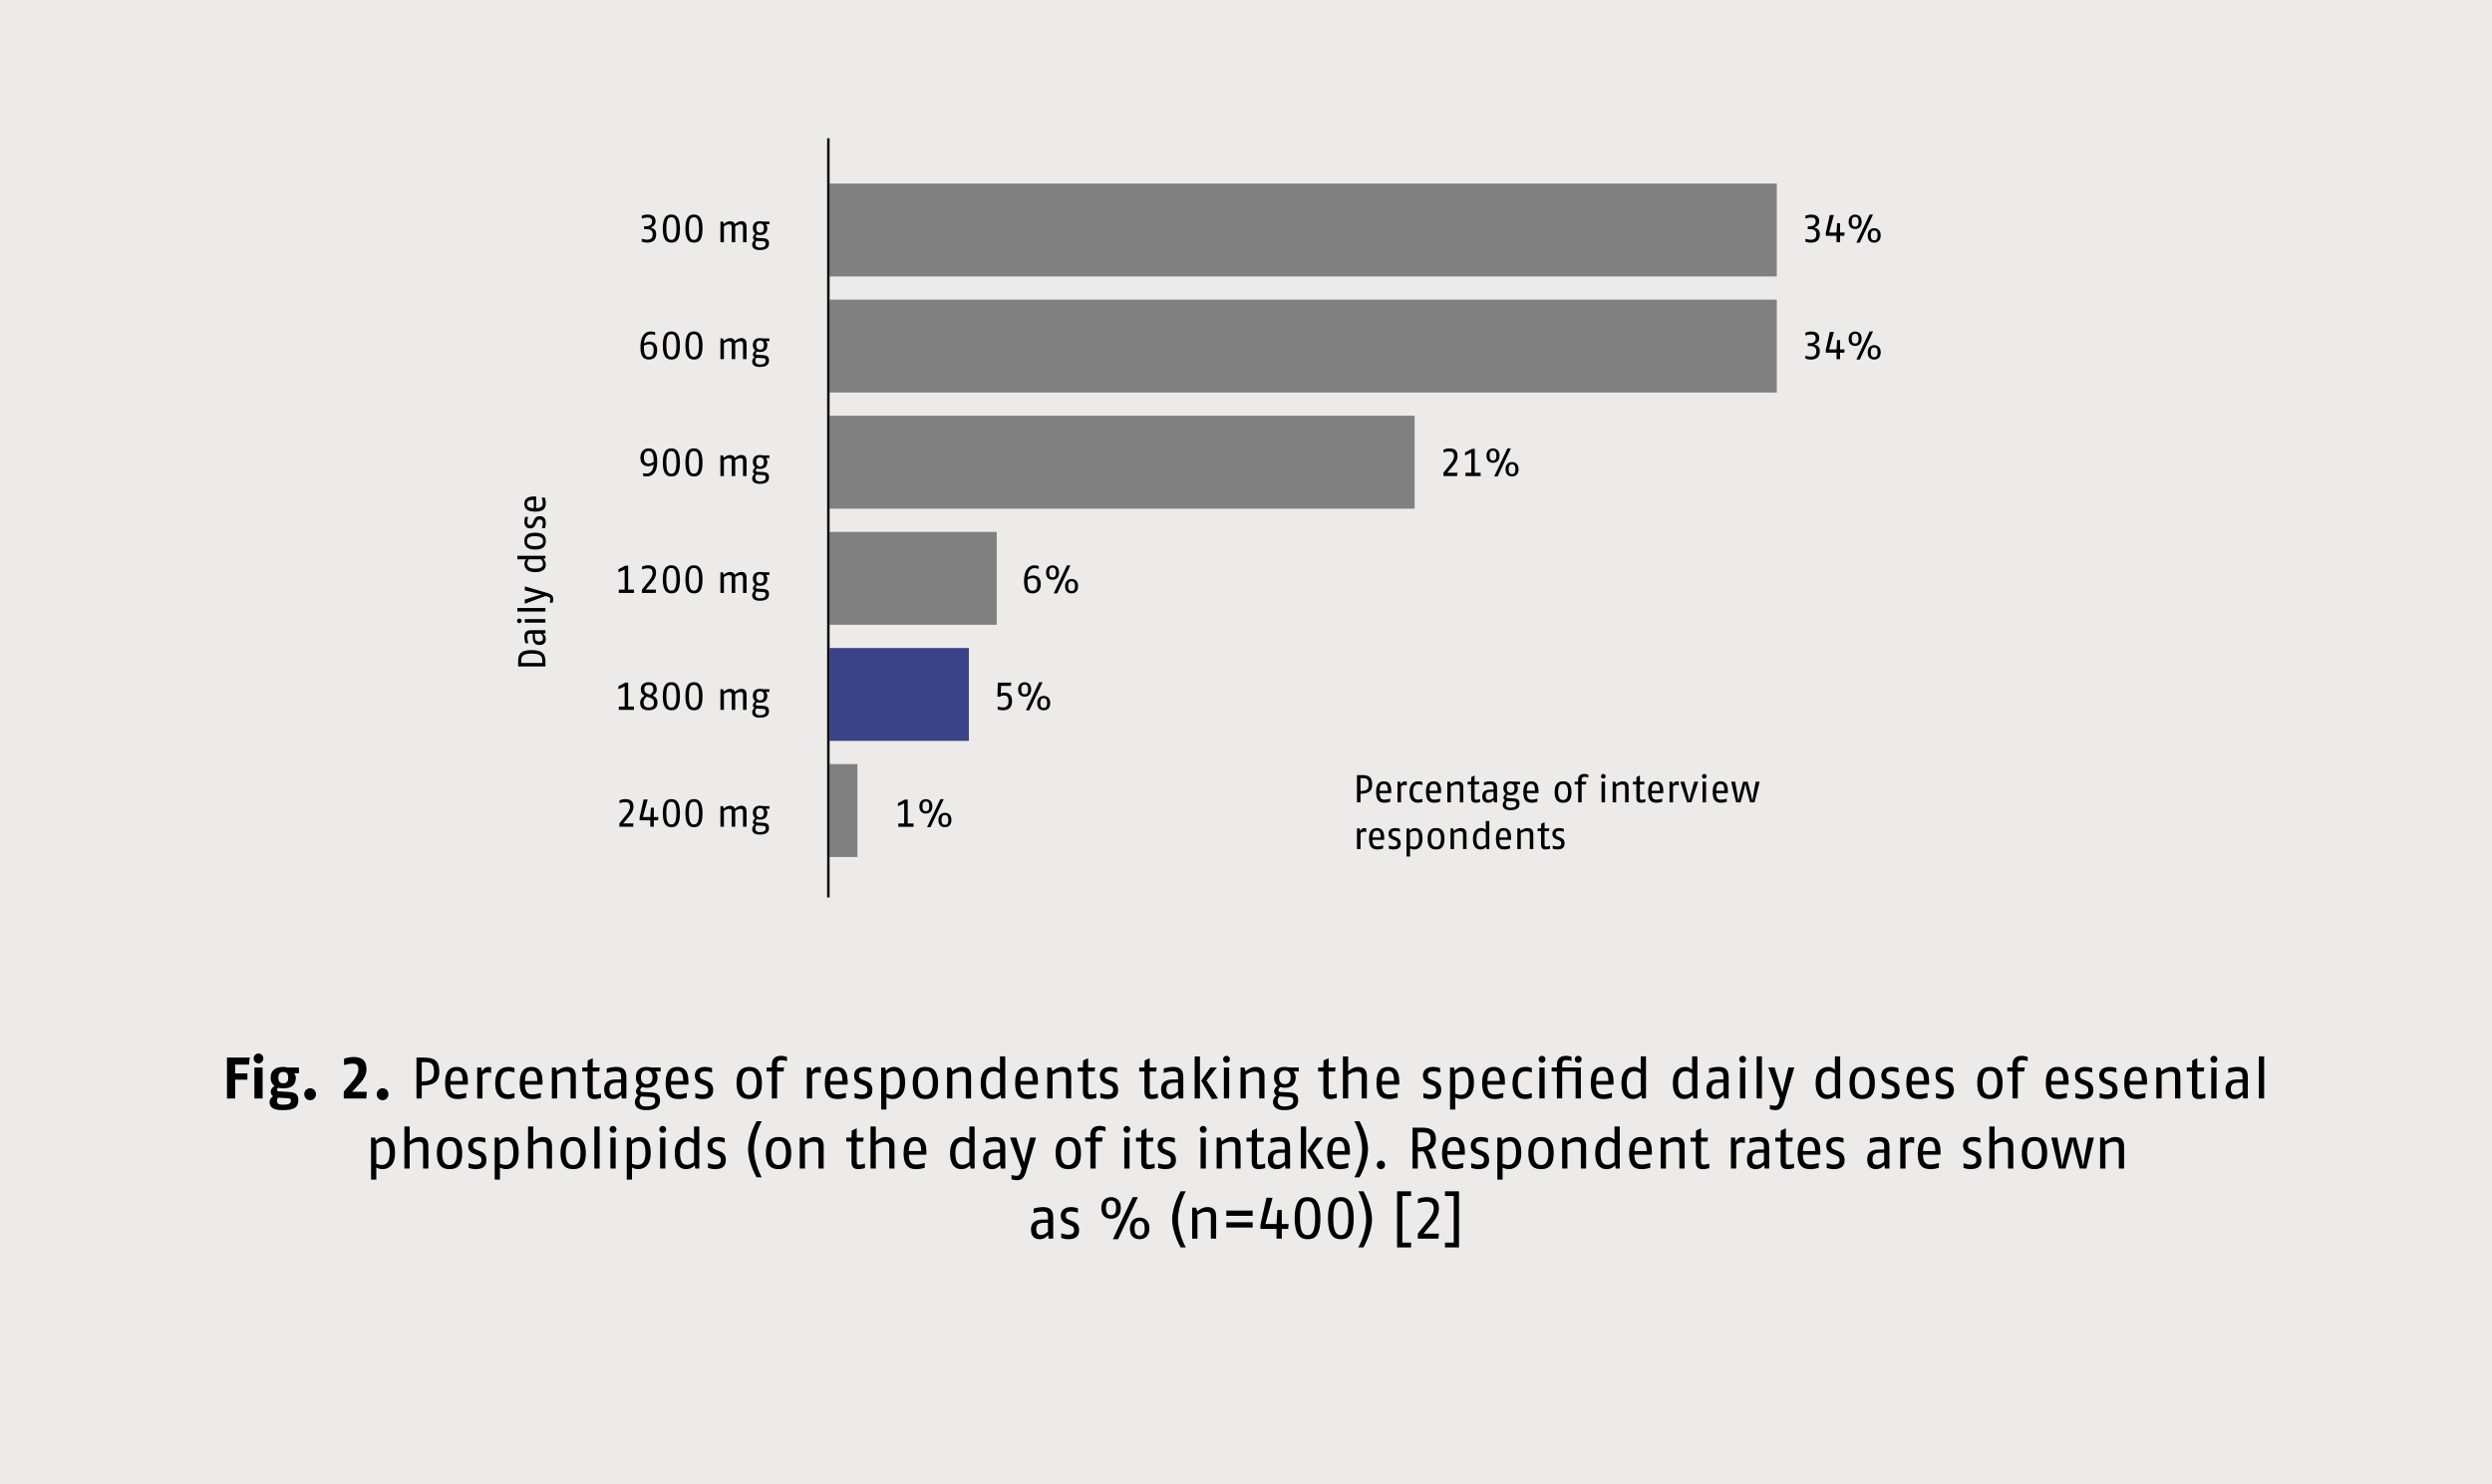 <?xml version="1.0" encoding="UTF-8"?><svg id="a" xmlns="http://www.w3.org/2000/svg" width="361.244mm" height="215.194mm" viewBox="0 0 1024 610"><defs><style>.b{fill:#ecebea;}.c{fill:gray;}.d{fill:#3a4387;}.e{fill:none;stroke:#000;}</style></defs><rect class="b" width="1024" height="610"/><rect class="c" x="340.886" y="75.426" width="389.23" height="38.178"/><rect class="c" x="340.886" y="123.148" width="389.23" height="38.178"/><rect class="c" x="340.886" y="170.87" width="240.407" height="38.178"/><rect class="c" x="340.886" y="218.593" width="68.688" height="38.178"/><rect class="d" x="340.886" y="266.315" width="57.24" height="38.178"/><rect class="c" x="340.886" y="314.037" width="11.448" height="38.178"/><path d="M266.006,99.707c-.976,0-1.761-.224-2.289-.384v-1.2c.56,.16,1.393,.384,2.193,.384,1.457,0,2.289-.544,2.289-2.321,0-1.697-1.441-2.033-2.545-2.033h-.976v-1.169h.992c.896,0,2.273-.416,2.273-2.001,0-1.377-.96-1.585-1.873-1.585-.848,0-1.857,.256-2.353,.416v-1.169c.528-.192,1.441-.464,2.449-.464,1.296,0,3.217,.416,3.217,2.737,0,1.457-.992,2.257-2.049,2.577,1.216,.304,2.305,.928,2.305,2.737,0,2.881-1.937,3.473-3.634,3.473Zm9.872,0c-1.681,0-3.521-.736-3.521-5.762,0-5.186,1.953-5.762,3.521-5.762,1.553,0,3.521,.608,3.521,5.762,0,5.186-1.793,5.762-3.521,5.762Zm0-10.404c-1.2,0-2.081,.528-2.081,4.642,0,4.162,1.088,4.642,2.081,4.642,1.024,0,2.081-.608,2.081-4.642,0-3.97-.864-4.642-2.081-4.642Zm9.28,10.404c-1.681,0-3.521-.736-3.521-5.762,0-5.186,1.953-5.762,3.521-5.762,1.553,0,3.521,.608,3.521,5.762,0,5.186-1.793,5.762-3.521,5.762Zm0-10.404c-1.2,0-2.081,.528-2.081,4.642,0,4.162,1.088,4.642,2.081,4.642,1.024,0,2.081-.608,2.081-4.642,0-3.97-.864-4.642-2.081-4.642Zm20.162,10.244v-6.178c0-1.024-.48-1.169-1.121-1.169-.656,0-1.521,.432-2.081,.832v6.515h-1.441v-6.178c0-1.024-.48-1.169-1.121-1.169-.752,0-1.569,.432-2.081,.832v6.515h-1.441v-8.483h1.072l.32,1.024c.496-.48,1.489-1.184,2.497-1.184,.992,0,1.873,.432,2.033,1.264,.416-.416,1.441-1.264,2.609-1.264,1.345,0,2.193,.576,2.193,2.529v6.114h-1.441Zm9.373-7.395c.352,.464,.608,.912,.608,1.601,0,1.889-1.153,2.865-2.961,2.865-.464,0-.88-.08-1.264-.224-.304,.32-.496,.56-.496,.816,0,.48,.208,.56,.96,.592l1.969,.096c1.601,.08,2.481,.56,2.481,2.129,0,2.097-1.569,2.721-3.842,2.721-1.809,0-3.073-.672-3.073-2.257,0-.656,.416-1.393,.96-1.761-.464-.272-.64-.688-.64-1.184,0-.624,.512-1.137,.976-1.553-.608-.48-1.008-1.121-1.008-2.241,0-1.985,1.169-2.849,2.977-2.849,.64,0,.88,.16,1.553,.16h2.273v1.089h-1.473Zm-1.345,6.995l-2.177-.128c-.128,0-.256-.016-.368-.032-.24,.352-.432,.704-.432,1.185,0,.912,.528,1.569,1.777,1.569,1.841,0,2.497-.576,2.497-1.585,0-.8-.352-.96-1.296-1.008Zm-1.008-7.251c-1.153,0-1.585,.624-1.585,1.857,0,1.121,.528,1.873,1.585,1.873,1.104,0,1.585-.752,1.585-1.873,0-1.136-.528-1.857-1.585-1.857Z"/><path d="M266.598,147.755c-1.681,0-3.441-.752-3.441-4.962,0-3.874,1.329-6.563,4.29-6.563,.688,0,1.216,.128,1.761,.304v1.153c-.544-.176-1.2-.304-1.793-.304-1.601,0-2.609,1.377-2.769,3.745,.336-.208,1.2-.736,2.113-.736,1.441,0,3.281,.592,3.281,3.473,0,3.393-2.097,3.89-3.441,3.89Zm0-6.258c-.752,0-1.553,.336-1.985,.592,0,.208-.016,.56-.016,.864,0,3.201,.976,3.697,2.001,3.697,.992,0,2.001-.288,2.001-2.785,0-1.857-.688-2.369-2.001-2.369Zm9.28,6.258c-1.681,0-3.521-.736-3.521-5.762,0-5.186,1.953-5.762,3.521-5.762,1.553,0,3.521,.608,3.521,5.762,0,5.186-1.793,5.762-3.521,5.762Zm0-10.404c-1.2,0-2.081,.528-2.081,4.642,0,4.162,1.088,4.642,2.081,4.642,1.024,0,2.081-.608,2.081-4.642,0-3.97-.864-4.642-2.081-4.642Zm9.28,10.404c-1.681,0-3.521-.736-3.521-5.762,0-5.186,1.953-5.762,3.521-5.762,1.553,0,3.521,.608,3.521,5.762,0,5.186-1.793,5.762-3.521,5.762Zm0-10.404c-1.2,0-2.081,.528-2.081,4.642,0,4.162,1.088,4.642,2.081,4.642,1.024,0,2.081-.608,2.081-4.642,0-3.97-.864-4.642-2.081-4.642Zm20.162,10.244v-6.178c0-1.024-.48-1.169-1.121-1.169-.656,0-1.521,.432-2.081,.832v6.515h-1.441v-6.178c0-1.024-.48-1.169-1.121-1.169-.752,0-1.569,.432-2.081,.832v6.515h-1.441v-8.483h1.072l.32,1.024c.496-.48,1.489-1.185,2.497-1.185,.992,0,1.873,.432,2.033,1.264,.416-.416,1.441-1.264,2.609-1.264,1.345,0,2.193,.576,2.193,2.529v6.114h-1.441Zm9.373-7.395c.352,.464,.608,.912,.608,1.601,0,1.889-1.153,2.865-2.961,2.865-.464,0-.88-.08-1.264-.224-.304,.32-.496,.56-.496,.816,0,.48,.208,.56,.96,.592l1.969,.096c1.601,.08,2.481,.56,2.481,2.129,0,2.097-1.569,2.721-3.842,2.721-1.809,0-3.073-.672-3.073-2.257,0-.656,.416-1.393,.96-1.761-.464-.272-.64-.688-.64-1.185,0-.624,.512-1.136,.976-1.553-.608-.48-1.008-1.121-1.008-2.241,0-1.985,1.169-2.849,2.977-2.849,.64,0,.88,.16,1.553,.16h2.273v1.088h-1.473Zm-1.345,6.995l-2.177-.128c-.128,0-.256-.016-.368-.032-.24,.352-.432,.704-.432,1.184,0,.912,.528,1.569,1.777,1.569,1.841,0,2.497-.576,2.497-1.585,0-.8-.352-.96-1.296-1.008Zm-1.008-7.251c-1.153,0-1.585,.624-1.585,1.857,0,1.121,.528,1.873,1.585,1.873,1.104,0,1.585-.752,1.585-1.873,0-1.137-.528-1.857-1.585-1.857Z"/><path d="M265.669,195.803c-.544,0-1.121-.112-1.409-.176v-1.153c.304,.048,.976,.144,1.409,.144,.976,0,2.721-.496,2.929-3.777-.32,.288-1.184,.784-2.193,.784-2.113,0-3.265-1.409-3.265-3.521,0-2.097,1.153-3.825,3.393-3.825,2.881,0,3.521,2.449,3.521,5.506,0,4.93-2.353,6.018-4.386,6.018Zm.944-10.452c-1.521,0-2.033,1.232-2.033,2.577,0,1.409,.416,2.609,1.969,2.609,.752,0,1.505-.384,2.065-.72,0-2.369-.336-4.466-2.001-4.466Zm9.264,10.452c-1.681,0-3.521-.736-3.521-5.762,0-5.186,1.953-5.762,3.521-5.762,1.553,0,3.521,.608,3.521,5.762,0,5.186-1.793,5.762-3.521,5.762Zm0-10.404c-1.2,0-2.081,.528-2.081,4.642,0,4.162,1.088,4.642,2.081,4.642,1.024,0,2.081-.608,2.081-4.642,0-3.97-.864-4.642-2.081-4.642Zm9.28,10.404c-1.681,0-3.521-.736-3.521-5.762,0-5.186,1.953-5.762,3.521-5.762,1.553,0,3.521,.608,3.521,5.762,0,5.186-1.793,5.762-3.521,5.762Zm0-10.404c-1.2,0-2.081,.528-2.081,4.642,0,4.162,1.088,4.642,2.081,4.642,1.024,0,2.081-.608,2.081-4.642,0-3.97-.864-4.642-2.081-4.642Zm20.162,10.244v-6.178c0-1.024-.48-1.169-1.121-1.169-.656,0-1.521,.432-2.081,.832v6.515h-1.441v-6.178c0-1.024-.48-1.169-1.121-1.169-.752,0-1.569,.432-2.081,.832v6.515h-1.441v-8.483h1.072l.32,1.024c.496-.48,1.489-1.185,2.497-1.185,.992,0,1.873,.432,2.033,1.264,.416-.416,1.441-1.264,2.609-1.264,1.345,0,2.193,.576,2.193,2.529v6.114h-1.441Zm9.373-7.395c.352,.464,.608,.912,.608,1.601,0,1.889-1.153,2.865-2.961,2.865-.464,0-.88-.08-1.264-.224-.304,.32-.496,.56-.496,.816,0,.48,.208,.56,.96,.592l1.969,.096c1.601,.08,2.481,.56,2.481,2.129,0,2.097-1.569,2.721-3.842,2.721-1.809,0-3.073-.672-3.073-2.257,0-.656,.416-1.393,.96-1.761-.464-.272-.64-.688-.64-1.184,0-.624,.512-1.137,.976-1.553-.608-.48-1.008-1.121-1.008-2.241,0-1.985,1.169-2.849,2.977-2.849,.64,0,.88,.16,1.553,.16h2.273v1.088h-1.473Zm-1.345,6.995l-2.177-.128c-.128,0-.256-.016-.368-.032-.24,.352-.432,.704-.432,1.185,0,.912,.528,1.569,1.777,1.569,1.841,0,2.497-.576,2.497-1.585,0-.8-.352-.96-1.296-1.008Zm-1.008-7.251c-1.153,0-1.585,.624-1.585,1.857,0,1.121,.528,1.873,1.585,1.873,1.104,0,1.585-.752,1.585-1.873,0-1.136-.528-1.857-1.585-1.857Z"/><path d="M254.277,243.691v-1.361h2.401v-8.243l-2.561,1.136v-1.248l2.881-1.489h1.121v9.844h2.401v1.361h-6.242Zm15.154,0h-5.634v-1.377l2.753-3.441c.72-.896,1.601-2.049,1.601-3.345,0-1.585-.8-1.953-2.017-1.953-.912,0-1.713,.24-2.305,.432v-1.169c.512-.24,1.441-.512,2.401-.512,1.905,0,3.345,.656,3.345,3.121,0,1.809-1.169,3.249-2.081,4.338l-2.145,2.545h4.242l-.16,1.361Zm6.447,.16c-1.681,0-3.521-.736-3.521-5.762,0-5.186,1.953-5.762,3.521-5.762,1.553,0,3.521,.608,3.521,5.762,0,5.186-1.793,5.762-3.521,5.762Zm0-10.404c-1.2,0-2.081,.528-2.081,4.642,0,4.162,1.088,4.642,2.081,4.642,1.024,0,2.081-.608,2.081-4.642,0-3.97-.864-4.642-2.081-4.642Zm9.28,10.404c-1.681,0-3.521-.736-3.521-5.762,0-5.186,1.953-5.762,3.521-5.762,1.553,0,3.521,.608,3.521,5.762,0,5.186-1.793,5.762-3.521,5.762Zm0-10.404c-1.2,0-2.081,.528-2.081,4.642,0,4.162,1.088,4.642,2.081,4.642,1.024,0,2.081-.608,2.081-4.642,0-3.97-.864-4.642-2.081-4.642Zm20.162,10.244v-6.178c0-1.024-.48-1.169-1.121-1.169-.656,0-1.521,.432-2.081,.832v6.515h-1.441v-6.178c0-1.024-.48-1.169-1.121-1.169-.752,0-1.569,.432-2.081,.832v6.515h-1.441v-8.483h1.072l.32,1.024c.496-.48,1.489-1.185,2.497-1.185,.992,0,1.873,.432,2.033,1.264,.416-.416,1.441-1.264,2.609-1.264,1.345,0,2.193,.576,2.193,2.529v6.114h-1.441Zm9.373-7.395c.352,.464,.608,.912,.608,1.601,0,1.889-1.153,2.865-2.961,2.865-.464,0-.88-.08-1.264-.224-.304,.32-.496,.56-.496,.816,0,.48,.208,.56,.96,.592l1.969,.096c1.601,.08,2.481,.56,2.481,2.129,0,2.097-1.569,2.721-3.842,2.721-1.809,0-3.073-.672-3.073-2.257,0-.656,.416-1.393,.96-1.761-.464-.272-.64-.688-.64-1.185,0-.624,.512-1.136,.976-1.553-.608-.48-1.008-1.121-1.008-2.241,0-1.985,1.169-2.849,2.977-2.849,.64,0,.88,.16,1.553,.16h2.273v1.088h-1.473Zm-1.345,6.995l-2.177-.128c-.128,0-.256-.016-.368-.032-.24,.352-.432,.704-.432,1.184,0,.912,.528,1.569,1.777,1.569,1.841,0,2.497-.576,2.497-1.585,0-.8-.352-.96-1.296-1.008Zm-1.008-7.251c-1.153,0-1.585,.624-1.585,1.857,0,1.121,.528,1.873,1.585,1.873,1.105,0,1.585-.752,1.585-1.873,0-1.137-.528-1.857-1.585-1.857Z"/><path d="M254.277,291.739v-1.361h2.401v-8.243l-2.561,1.137v-1.248l2.881-1.489h1.121v9.844h2.401v1.361h-6.242Zm12.321,.16c-2.129,0-3.569-.768-3.569-3.089,0-1.457,1.008-2.449,1.873-2.865-.72-.448-1.585-1.008-1.585-2.609,0-2.417,1.921-2.961,3.281-2.961,1.329,0,3.281,.528,3.281,2.945,0,1.425-.96,2.161-1.713,2.561,1.104,.464,2.001,1.169,2.001,2.881,0,2.289-1.633,3.137-3.569,3.137Zm.272-5.234l-1.105-.352c-.608,.528-1.296,1.088-1.296,2.449,0,1.473,.832,2.017,2.129,2.017,1.312,0,2.129-.592,2.129-2.017s-.944-1.809-1.857-2.097Zm-.272-5.17c-1.153,0-1.841,.432-1.841,1.841,0,1.056,.72,1.553,1.345,1.777l1.072,.384c.608-.512,1.264-1.04,1.264-2.161,0-1.457-.752-1.841-1.841-1.841Zm9.28,10.404c-1.681,0-3.521-.736-3.521-5.762,0-5.186,1.953-5.762,3.521-5.762,1.553,0,3.521,.608,3.521,5.762,0,5.186-1.793,5.762-3.521,5.762Zm0-10.404c-1.2,0-2.081,.528-2.081,4.642,0,4.162,1.088,4.642,2.081,4.642,1.024,0,2.081-.608,2.081-4.642,0-3.97-.864-4.642-2.081-4.642Zm9.28,10.404c-1.681,0-3.521-.736-3.521-5.762,0-5.186,1.953-5.762,3.521-5.762,1.553,0,3.521,.608,3.521,5.762,0,5.186-1.793,5.762-3.521,5.762Zm0-10.404c-1.2,0-2.081,.528-2.081,4.642,0,4.162,1.088,4.642,2.081,4.642,1.024,0,2.081-.608,2.081-4.642,0-3.97-.864-4.642-2.081-4.642Zm20.162,10.244v-6.178c0-1.024-.48-1.169-1.121-1.169-.656,0-1.521,.432-2.081,.832v6.515h-1.441v-6.178c0-1.024-.48-1.169-1.121-1.169-.752,0-1.569,.432-2.081,.832v6.515h-1.441v-8.483h1.072l.32,1.024c.496-.48,1.489-1.185,2.497-1.185,.992,0,1.873,.432,2.033,1.264,.416-.416,1.441-1.264,2.609-1.264,1.345,0,2.193,.576,2.193,2.529v6.114h-1.441Zm9.373-7.395c.352,.464,.608,.912,.608,1.601,0,1.889-1.153,2.865-2.961,2.865-.464,0-.88-.08-1.264-.224-.304,.32-.496,.56-.496,.816,0,.48,.208,.56,.96,.592l1.969,.096c1.601,.08,2.481,.56,2.481,2.129,0,2.097-1.569,2.721-3.842,2.721-1.809,0-3.073-.672-3.073-2.257,0-.656,.416-1.393,.96-1.761-.464-.272-.64-.688-.64-1.184,0-.624,.512-1.137,.976-1.553-.608-.48-1.008-1.121-1.008-2.241,0-1.985,1.169-2.849,2.977-2.849,.64,0,.88,.16,1.553,.16h2.273v1.088h-1.473Zm-1.345,6.995l-2.177-.128c-.128,0-.256-.016-.368-.032-.24,.352-.432,.704-.432,1.185,0,.912,.528,1.569,1.777,1.569,1.841,0,2.497-.576,2.497-1.585,0-.8-.352-.96-1.296-1.008Zm-1.008-7.251c-1.153,0-1.585,.624-1.585,1.857,0,1.121,.528,1.873,1.585,1.873,1.105,0,1.585-.752,1.585-1.873,0-1.136-.528-1.857-1.585-1.857Z"/><path d="M260.151,339.787h-5.634v-1.377l2.753-3.441c.72-.896,1.601-2.049,1.601-3.345,0-1.585-.8-1.953-2.017-1.953-.912,0-1.713,.24-2.305,.432v-1.169c.512-.24,1.441-.512,2.401-.512,1.905,0,3.345,.656,3.345,3.121,0,1.809-1.169,3.249-2.081,4.338l-2.145,2.545h4.242l-.16,1.361Zm10.24-2.657h-1.729v2.657h-1.441v-2.657h-4.402v-1.153l1.649-7.395h1.665l-1.953,7.203h3.041l.224-3.842h1.216v3.842h1.889l-.16,1.345Zm5.487,2.817c-1.681,0-3.521-.736-3.521-5.762,0-5.186,1.953-5.762,3.521-5.762,1.553,0,3.521,.608,3.521,5.762,0,5.186-1.793,5.762-3.521,5.762Zm0-10.404c-1.2,0-2.081,.528-2.081,4.642,0,4.162,1.088,4.642,2.081,4.642,1.024,0,2.081-.608,2.081-4.642,0-3.97-.864-4.642-2.081-4.642Zm9.28,10.404c-1.681,0-3.521-.736-3.521-5.762,0-5.186,1.953-5.762,3.521-5.762,1.553,0,3.521,.608,3.521,5.762,0,5.186-1.793,5.762-3.521,5.762Zm0-10.404c-1.2,0-2.081,.528-2.081,4.642,0,4.162,1.088,4.642,2.081,4.642,1.024,0,2.081-.608,2.081-4.642,0-3.97-.864-4.642-2.081-4.642Zm20.162,10.244v-6.178c0-1.024-.48-1.169-1.121-1.169-.656,0-1.521,.432-2.081,.832v6.515h-1.441v-6.178c0-1.024-.48-1.169-1.121-1.169-.752,0-1.569,.432-2.081,.832v6.515h-1.441v-8.483h1.072l.32,1.024c.496-.48,1.489-1.185,2.497-1.185,.992,0,1.873,.432,2.033,1.264,.416-.416,1.441-1.264,2.609-1.264,1.345,0,2.193,.576,2.193,2.529v6.114h-1.441Zm9.373-7.395c.352,.464,.608,.912,.608,1.601,0,1.889-1.153,2.865-2.961,2.865-.464,0-.88-.08-1.264-.224-.304,.32-.496,.56-.496,.816,0,.48,.208,.56,.96,.592l1.969,.096c1.601,.08,2.481,.56,2.481,2.129,0,2.097-1.569,2.721-3.842,2.721-1.809,0-3.073-.672-3.073-2.257,0-.656,.416-1.393,.96-1.761-.464-.272-.64-.688-.64-1.185,0-.624,.512-1.136,.976-1.553-.608-.48-1.008-1.121-1.008-2.241,0-1.985,1.169-2.849,2.977-2.849,.64,0,.88,.16,1.553,.16h2.273v1.088h-1.473Zm-1.345,6.995l-2.177-.128c-.128,0-.256-.016-.368-.032-.24,.352-.432,.704-.432,1.184,0,.912,.528,1.569,1.777,1.569,1.841,0,2.497-.576,2.497-1.585,0-.8-.352-.96-1.296-1.008Zm-1.008-7.251c-1.153,0-1.585,.624-1.585,1.857,0,1.121,.528,1.873,1.585,1.873,1.105,0,1.585-.752,1.585-1.873,0-1.137-.528-1.857-1.585-1.857Z"/><path d="M744.165,99.723c-.976,0-1.761-.224-2.289-.384v-1.2c.56,.16,1.393,.384,2.193,.384,1.457,0,2.289-.544,2.289-2.321,0-1.697-1.441-2.033-2.545-2.033h-.976v-1.169h.992c.896,0,2.273-.416,2.273-2.001,0-1.377-.96-1.585-1.873-1.585-.848,0-1.857,.256-2.353,.416v-1.169c.528-.192,1.441-.464,2.449-.464,1.296,0,3.217,.416,3.217,2.737,0,1.457-.992,2.257-2.049,2.577,1.216,.304,2.305,.928,2.305,2.737,0,2.881-1.937,3.473-3.634,3.473Zm13.666-2.817h-1.729v2.657h-1.441v-2.657h-4.402v-1.153l1.649-7.395h1.665l-1.953,7.203h3.041l.224-3.842h1.216v3.842h1.889l-.16,1.345Zm4.478-2.785c-1.248,0-2.673-.624-2.673-2.961,0-2.257,1.473-2.961,2.673-2.961,1.248,0,2.673,.72,2.673,2.961,0,2.257-1.393,2.961-2.673,2.961Zm0-4.978c-.72,0-1.393,.368-1.393,2.017,0,1.585,.624,1.985,1.393,1.985,.688,0,1.393-.304,1.393-1.985,0-1.617-.624-2.017-1.393-2.017Zm1.905,10.58h-1.409l5.442-11.525h1.409l-5.442,11.525Zm5.922,0c-1.248,0-2.673-.624-2.673-2.961,0-2.257,1.473-2.961,2.673-2.961,1.248,0,2.673,.72,2.673,2.961,0,2.257-1.393,2.961-2.673,2.961Zm0-4.978c-.72,0-1.393,.368-1.393,2.017,0,1.585,.624,1.985,1.393,1.985,.688,0,1.393-.304,1.393-1.985,0-1.617-.624-2.017-1.393-2.017Z"/><path d="M744.165,147.771c-.976,0-1.761-.224-2.289-.384v-1.2c.56,.16,1.393,.384,2.193,.384,1.457,0,2.289-.544,2.289-2.321,0-1.697-1.441-2.033-2.545-2.033h-.976v-1.169h.992c.896,0,2.273-.416,2.273-2.001,0-1.377-.96-1.585-1.873-1.585-.848,0-1.857,.256-2.353,.416v-1.169c.528-.192,1.441-.464,2.449-.464,1.296,0,3.217,.416,3.217,2.737,0,1.457-.992,2.257-2.049,2.577,1.216,.304,2.305,.928,2.305,2.737,0,2.881-1.937,3.473-3.634,3.473Zm13.666-2.817h-1.729v2.657h-1.441v-2.657h-4.402v-1.153l1.649-7.395h1.665l-1.953,7.203h3.041l.224-3.842h1.216v3.842h1.889l-.16,1.345Zm4.478-2.785c-1.248,0-2.673-.624-2.673-2.961,0-2.257,1.473-2.961,2.673-2.961,1.248,0,2.673,.72,2.673,2.961,0,2.257-1.393,2.961-2.673,2.961Zm0-4.978c-.72,0-1.393,.368-1.393,2.017,0,1.585,.624,1.985,1.393,1.985,.688,0,1.393-.304,1.393-1.985,0-1.617-.624-2.017-1.393-2.017Zm1.905,10.58h-1.409l5.442-11.525h1.409l-5.442,11.525Zm5.922,0c-1.248,0-2.673-.624-2.673-2.961,0-2.257,1.473-2.961,2.673-2.961,1.248,0,2.673,.72,2.673,2.961,0,2.257-1.393,2.961-2.673,2.961Zm0-4.978c-.72,0-1.393,.368-1.393,2.017,0,1.585,.624,1.985,1.393,1.985,.688,0,1.393-.304,1.393-1.985,0-1.617-.624-2.017-1.393-2.017Z"/><path d="M598.775,195.659h-5.634v-1.377l2.753-3.441c.72-.896,1.601-2.049,1.601-3.345,0-1.585-.8-1.953-2.017-1.953-.912,0-1.713,.24-2.305,.432v-1.169c.512-.24,1.441-.512,2.401-.512,1.905,0,3.345,.656,3.345,3.121,0,1.809-1.169,3.249-2.081,4.338l-2.145,2.545h4.242l-.16,1.361Zm3.406,0v-1.361h2.401v-8.243l-2.561,1.136v-1.248l2.881-1.489h1.12v9.844h2.401v1.361h-6.242Zm11.313-5.442c-1.248,0-2.673-.624-2.673-2.961,0-2.257,1.473-2.961,2.673-2.961,1.248,0,2.673,.72,2.673,2.961,0,2.257-1.393,2.961-2.673,2.961Zm0-4.978c-.72,0-1.393,.368-1.393,2.017,0,1.585,.624,1.985,1.393,1.985,.688,0,1.393-.304,1.393-1.985,0-1.617-.624-2.017-1.393-2.017Zm1.905,10.58h-1.409l5.442-11.525h1.409l-5.442,11.525Zm5.922,0c-1.248,0-2.673-.624-2.673-2.961,0-2.257,1.473-2.961,2.673-2.961,1.248,0,2.673,.72,2.673,2.961,0,2.257-1.393,2.961-2.673,2.961Zm0-4.978c-.72,0-1.393,.368-1.393,2.017,0,1.585,.624,1.985,1.393,1.985,.688,0,1.393-.304,1.393-1.985,0-1.617-.624-2.017-1.393-2.017Z"/><path d="M424.23,243.867c-1.681,0-3.441-.752-3.441-4.962,0-3.874,1.329-6.563,4.29-6.563,.688,0,1.216,.128,1.761,.304v1.153c-.544-.176-1.2-.304-1.793-.304-1.601,0-2.609,1.377-2.769,3.745,.336-.208,1.2-.736,2.113-.736,1.441,0,3.281,.592,3.281,3.473,0,3.393-2.097,3.89-3.441,3.89Zm0-6.258c-.752,0-1.553,.336-1.985,.592,0,.208-.016,.56-.016,.864,0,3.201,.976,3.697,2.001,3.697,.992,0,2.001-.288,2.001-2.785,0-1.857-.688-2.369-2.001-2.369Zm8.272,.656c-1.248,0-2.673-.624-2.673-2.961,0-2.257,1.473-2.961,2.673-2.961,1.248,0,2.673,.72,2.673,2.961,0,2.257-1.393,2.961-2.673,2.961Zm0-4.978c-.72,0-1.393,.368-1.393,2.017,0,1.585,.624,1.985,1.393,1.985,.688,0,1.393-.304,1.393-1.985,0-1.617-.624-2.017-1.393-2.017Zm1.905,10.58h-1.409l5.442-11.525h1.409l-5.442,11.525Zm5.922,0c-1.248,0-2.673-.624-2.673-2.961,0-2.257,1.473-2.961,2.673-2.961,1.248,0,2.673,.72,2.673,2.961,0,2.257-1.393,2.961-2.673,2.961Zm0-4.978c-.72,0-1.393,.368-1.393,2.017,0,1.585,.624,1.985,1.393,1.985,.688,0,1.393-.304,1.393-1.985,0-1.617-.624-2.017-1.393-2.017Z"/><path d="M412.07,291.915c-.832,0-1.601-.192-2.129-.352v-1.232c.512,.144,1.425,.4,2.193,.4,1.056,0,2.289-.32,2.289-2.657,0-2.129-1.088-2.241-1.953-2.241-.752,0-1.457,.336-1.889,.576l-.72-.192,.16-5.666h5.522l-.16,1.345h-4.018l-.128,3.105c.272-.112,.928-.352,1.521-.352,.848,0,3.105,.144,3.105,3.441,0,3.602-2.609,3.826-3.793,3.826Zm8.976-5.602c-1.248,0-2.673-.624-2.673-2.961,0-2.257,1.473-2.961,2.673-2.961,1.248,0,2.673,.72,2.673,2.961,0,2.257-1.393,2.961-2.673,2.961Zm0-4.978c-.72,0-1.393,.368-1.393,2.017,0,1.585,.624,1.985,1.393,1.985,.688,0,1.393-.304,1.393-1.985,0-1.617-.624-2.017-1.393-2.017Zm1.905,10.58h-1.409l5.442-11.525h1.409l-5.442,11.525Zm5.922,0c-1.248,0-2.673-.624-2.673-2.961,0-2.257,1.473-2.961,2.673-2.961,1.248,0,2.673,.72,2.673,2.961,0,2.257-1.393,2.961-2.673,2.961Zm0-4.978c-.72,0-1.393,.368-1.393,2.017,0,1.585,.624,1.985,1.393,1.985,.688,0,1.393-.304,1.393-1.985,0-1.617-.624-2.017-1.393-2.017Z"/><path d="M369.141,339.803v-1.361h2.401v-8.243l-2.561,1.137v-1.248l2.881-1.489h1.121v9.844h2.401v1.361h-6.242Zm11.313-5.442c-1.248,0-2.673-.624-2.673-2.961,0-2.257,1.473-2.961,2.673-2.961,1.248,0,2.673,.72,2.673,2.961,0,2.257-1.393,2.961-2.673,2.961Zm0-4.978c-.72,0-1.393,.368-1.393,2.017,0,1.585,.624,1.985,1.393,1.985,.688,0,1.393-.304,1.393-1.985,0-1.617-.624-2.017-1.393-2.017Zm1.905,10.58h-1.409l5.442-11.525h1.409l-5.442,11.525Zm5.922,0c-1.248,0-2.673-.624-2.673-2.961,0-2.257,1.473-2.961,2.673-2.961,1.248,0,2.673,.72,2.673,2.961,0,2.257-1.393,2.961-2.673,2.961Zm0-4.978c-.72,0-1.393,.368-1.393,2.017,0,1.585,.624,1.985,1.393,1.985,.688,0,1.393-.304,1.393-1.985,0-1.617-.624-2.017-1.393-2.017Z"/><g><path d="M559.045,326.201v3.554h-1.44v-11.204h2.033c2.625,0,4.209,.672,4.209,3.793,0,2.93-1.664,3.857-4.802,3.857Zm.496-6.402h-.496v5.298c2.481-.064,3.361-.608,3.361-2.705,0-2.497-1.04-2.593-2.865-2.593Z"/><path d="M566.885,325.961c.065,2.689,1.329,2.689,2.177,2.689,.545,0,1.36-.176,2.193-.416v1.28c-.769,.256-1.553,.4-2.193,.4-1.664,0-3.602-.336-3.602-4.402,0-3.569,1.585-4.401,3.201-4.401,1.441,0,3.042,.608,3.042,4.002,0,.256,0,.544-.017,.848h-4.802Zm1.776-3.761c-1.04,0-1.696,.512-1.761,2.769h3.378c0-2.4-.752-2.769-1.617-2.769Z"/><path d="M578.07,322.776c-.32-.097-.672-.16-1.04-.16-.56,0-1.024,.32-1.329,.672v6.467h-1.44v-8.483h1.105l.208,1.12c.288-.624,.849-1.28,1.793-1.28,.192,0,.48,.048,.704,.096v1.569Z"/><path d="M584.486,329.595c-.608,.208-1.185,.32-1.713,.32-1.344,0-3.569-.352-3.569-4.354,0-4.034,2.386-4.45,3.649-4.45,.625,0,1.089,.112,1.633,.304v1.233c-.496-.177-1.088-.305-1.584-.305-1.041,0-2.258,.256-2.258,3.218,0,2.705,1.137,3.073,2.129,3.073,.465,0,1.137-.144,1.713-.337v1.297Z"/><path d="M587.364,325.961c.065,2.689,1.329,2.689,2.177,2.689,.545,0,1.36-.176,2.193-.416v1.28c-.769,.256-1.553,.4-2.193,.4-1.664,0-3.602-.336-3.602-4.402,0-3.569,1.585-4.401,3.201-4.401,1.441,0,3.042,.608,3.042,4.002,0,.256,0,.544-.017,.848h-4.802Zm1.776-3.761c-1.04,0-1.696,.512-1.76,2.769h3.377c0-2.4-.752-2.769-1.617-2.769Z"/><path d="M599.862,329.755v-6.179c0-1.137-.721-1.168-1.36-1.168-.721,0-1.553,.32-2.321,.848v6.499h-1.44v-8.483h1.072l.32,1.04c.4-.368,1.505-1.2,2.737-1.2,1.408,0,2.433,.576,2.433,2.529v6.114h-1.44Z"/><path d="M608.182,329.627c-.448,.144-1.105,.288-1.761,.288-1.217,0-1.921-.464-1.921-2.129v-5.41h-1.44v-1.105h1.44l.065-1.921,1.376-.641v2.562h1.921l-.16,1.105h-1.761v5.458c0,.752,.256,.864,.801,.864,.368,0,.896-.128,1.44-.288v1.217Z"/><path d="M613.926,329.755l-.16-.992c-.385,.544-1.152,1.152-2.209,1.152-1.04,0-2.481-.368-2.481-2.657,0-2.321,1.81-2.721,3.25-2.721h1.393v-.929c0-1.169-.625-1.28-1.601-1.28-.769,0-2.001,.336-2.321,.432v-1.216c.736-.24,1.665-.433,2.545-.433,1.537,0,2.817,.416,2.817,2.753v5.891h-1.232Zm-.208-4.338l-1.041,.017c-1.312,.016-2.16,.304-2.16,1.696,0,1.425,.64,1.616,1.36,1.616,.64,0,1.328-.399,1.841-.895v-2.434Z"/><path d="M623.11,322.36c.352,.464,.607,.912,.607,1.601,0,1.889-1.152,2.865-2.961,2.865-.464,0-.88-.08-1.265-.225-.304,.32-.496,.56-.496,.816,0,.48,.208,.56,.961,.592l1.969,.097c1.601,.08,2.481,.56,2.481,2.129,0,2.097-1.568,2.721-3.842,2.721-1.809,0-3.073-.672-3.073-2.257,0-.656,.417-1.393,.961-1.761-.464-.273-.641-.689-.641-1.185,0-.624,.513-1.137,.977-1.553-.608-.479-1.009-1.12-1.009-2.24,0-1.985,1.169-2.85,2.978-2.85,.641,0,.881,.16,1.553,.16h2.272v1.089h-1.472Zm-1.345,6.994l-2.177-.128c-.129,0-.257-.016-.368-.032-.24,.352-.433,.705-.433,1.185,0,.912,.528,1.569,1.776,1.569,1.841,0,2.497-.577,2.497-1.585,0-.801-.352-.961-1.296-1.009Zm-1.009-7.251c-1.152,0-1.585,.625-1.585,1.857,0,1.12,.528,1.872,1.585,1.872,1.105,0,1.585-.752,1.585-1.872,0-1.137-.528-1.857-1.585-1.857Z"/><path d="M627.364,325.961c.065,2.689,1.329,2.689,2.177,2.689,.545,0,1.36-.176,2.193-.416v1.28c-.769,.256-1.553,.4-2.193,.4-1.664,0-3.602-.336-3.602-4.402,0-3.569,1.585-4.401,3.201-4.401,1.441,0,3.042,.608,3.042,4.002,0,.256,0,.544-.017,.848h-4.802Zm1.776-3.761c-1.04,0-1.696,.512-1.76,2.769h3.377c0-2.4-.752-2.769-1.617-2.769Z"/><path d="M642.292,329.915c-1.52,0-3.474-.513-3.474-4.402,0-3.809,1.969-4.401,3.474-4.401s3.474,.496,3.474,4.401c0,3.954-1.953,4.402-3.474,4.402Zm0-7.699c-.88,0-2.032,.224-2.032,3.297,0,3.058,1.312,3.282,2.032,3.282,.721,0,2.033-.273,2.033-3.282,0-3.121-1.152-3.297-2.033-3.297Z"/><path d="M652.645,319.543c-.56-.192-1.105-.288-1.569-.288-.752,0-1.152,.368-1.152,1.152v.864h1.921l-.16,1.105h-1.761v7.379h-1.44v-7.379h-1.44v-1.105h1.44v-.784c0-1.793,1.105-2.417,2.545-2.417,.593,0,1.105,.128,1.617,.32v1.152Z"/><path d="M658.819,319.991c-.528,0-.944-.433-.944-.961s.416-.96,.944-.96,.944,.432,.944,.96-.416,.961-.944,.961Zm-.721,9.764v-8.483h1.44v8.483h-1.44Z"/><path d="M667.78,329.755v-6.179c0-1.137-.721-1.168-1.36-1.168-.721,0-1.553,.32-2.321,.848v6.499h-1.44v-8.483h1.072l.32,1.04c.4-.368,1.505-1.2,2.737-1.2,1.408,0,2.433,.576,2.433,2.529v6.114h-1.44Z"/><path d="M676.101,329.627c-.448,.144-1.105,.288-1.761,.288-1.217,0-1.921-.464-1.921-2.129v-5.41h-1.44v-1.105h1.44l.065-1.921,1.376-.641v2.562h1.921l-.16,1.105h-1.761v5.458c0,.752,.256,.864,.801,.864,.368,0,.896-.128,1.44-.288v1.217Z"/><path d="M678.659,325.961c.065,2.689,1.329,2.689,2.177,2.689,.545,0,1.36-.176,2.193-.416v1.28c-.769,.256-1.553,.4-2.193,.4-1.664,0-3.602-.336-3.602-4.402,0-3.569,1.585-4.401,3.201-4.401,1.441,0,3.042,.608,3.042,4.002,0,.256,0,.544-.017,.848h-4.802Zm1.776-3.761c-1.04,0-1.696,.512-1.76,2.769h3.377c0-2.4-.752-2.769-1.617-2.769Z"/><path d="M689.844,322.776c-.32-.097-.672-.16-1.04-.16-.56,0-1.024,.32-1.329,.672v6.467h-1.44v-8.483h1.105l.208,1.12c.288-.624,.849-1.28,1.793-1.28,.192,0,.48,.048,.704,.096v1.569Z"/><path d="M694.995,329.755h-1.712l-2.817-8.483h1.648l1.488,5.426c.305,1.089,.417,1.761,.545,2.369,.111-.544,.24-1.265,.544-2.369l1.488-5.426h1.649l-2.834,8.483Z"/><path d="M700.322,319.991c-.528,0-.944-.433-.944-.961s.416-.96,.944-.96,.944,.432,.944,.96-.416,.961-.944,.961Zm-.721,9.764v-8.483h1.44v8.483h-1.44Z"/><path d="M705.187,325.961c.065,2.689,1.329,2.689,2.177,2.689,.545,0,1.36-.176,2.193-.416v1.28c-.769,.256-1.553,.4-2.193,.4-1.664,0-3.602-.336-3.602-4.402,0-3.569,1.585-4.401,3.201-4.401,1.441,0,3.042,.608,3.042,4.002,0,.256,0,.544-.017,.848h-4.802Zm1.776-3.761c-1.04,0-1.696,.512-1.76,2.769h3.377c0-2.4-.752-2.769-1.617-2.769Z"/><path d="M720.981,329.755h-1.825l-1.248-4.514c-.368-1.312-.673-2.93-.705-3.106-.016,.096-.368,1.776-.72,3.089l-1.249,4.53h-1.809l-2.064-8.483h1.633l.864,4.866c.111,.592,.32,1.904,.464,2.929,.192-.992,.496-2.305,.656-2.929l1.312-4.866h1.825l1.312,4.866c.191,.689,.479,2.001,.656,2.929,.128-.928,.336-2.24,.464-2.929l.896-4.866h1.601l-2.064,8.483Z"/></g><g><path d="M561.414,341.977c-.32-.097-.672-.16-1.04-.16-.56,0-1.024,.32-1.329,.672v6.467h-1.44v-8.483h1.105l.208,1.12c.288-.624,.849-1.28,1.793-1.28,.192,0,.48,.048,.704,.096v1.569Z"/><path d="M563.973,345.161c.065,2.689,1.329,2.689,2.177,2.689,.545,0,1.36-.176,2.193-.416v1.28c-.769,.256-1.553,.4-2.193,.4-1.664,0-3.602-.336-3.602-4.402,0-3.569,1.585-4.401,3.201-4.401,1.441,0,3.042,.608,3.042,4.002,0,.256,0,.544-.017,.848h-4.802Zm1.776-3.761c-1.04,0-1.696,.512-1.761,2.769h3.378c0-2.4-.752-2.769-1.617-2.769Z"/><path d="M572.549,349.115c-.672,0-1.456-.192-1.872-.336v-1.281c.496,.16,1.36,.385,1.872,.385,.833,0,1.649-.192,1.649-1.249,0-.912-.48-1.088-1.153-1.36l-.832-.336c-.576-.24-1.664-.769-1.664-2.257,0-1.52,1.12-2.369,2.785-2.369,.815,0,1.456,.16,1.92,.336v1.201c-.448-.144-1.2-.337-1.872-.337-.801,0-1.473,.225-1.473,1.089,0,.832,.512,1.024,.96,1.2l.912,.368c.896,.352,1.793,.912,1.793,2.465,0,2.098-1.536,2.481-3.025,2.481Z"/><path d="M581.093,349.115c-.784,0-1.425-.305-1.681-.464v3.345h-1.44v-11.524h1.105l.208,.929c.433-.528,1.089-1.089,2.209-1.089,1.2,0,3.041,.48,3.041,4.354,0,4.082-2.497,4.45-3.441,4.45Zm.24-7.619c-.88,0-1.601,.448-1.921,.752v5.394c.465,.16,.912,.32,1.568,.32,.977,0,2.113-.496,2.113-3.298,0-2.688-.816-3.169-1.761-3.169Z"/><path d="M590.085,349.115c-1.52,0-3.474-.513-3.474-4.402,0-3.809,1.969-4.401,3.474-4.401s3.474,.496,3.474,4.401c0,3.954-1.953,4.402-3.474,4.402Zm0-7.699c-.88,0-2.032,.224-2.032,3.297,0,3.058,1.312,3.282,2.032,3.282,.721,0,2.033-.273,2.033-3.282,0-3.121-1.152-3.297-2.033-3.297Z"/><path d="M601.174,348.955v-6.179c0-1.137-.721-1.168-1.36-1.168-.721,0-1.553,.32-2.321,.848v6.499h-1.44v-8.483h1.072l.32,1.04c.4-.368,1.505-1.2,2.737-1.2,1.408,0,2.433,.576,2.433,2.529v6.114h-1.44Z"/><path d="M610.886,348.955l-.176-.912c-.288,.352-1.057,1.072-2.337,1.072-1.217,0-3.122-.56-3.122-4.402,0-3.921,2.369-4.401,3.441-4.401,1.057,0,1.649,.576,1.841,.784v-3.665h1.44v11.524h-1.088Zm-.352-6.818c-.224-.177-.864-.625-1.681-.625-.977,0-2.161,.4-2.161,3.201,0,2.978,1.105,3.218,2.001,3.218,.833,0,1.569-.56,1.841-.784v-5.01Z"/><path d="M616.115,345.161c.065,2.689,1.329,2.689,2.177,2.689,.545,0,1.36-.176,2.193-.416v1.28c-.769,.256-1.553,.4-2.193,.4-1.664,0-3.602-.336-3.602-4.402,0-3.569,1.585-4.401,3.201-4.401,1.441,0,3.042,.608,3.042,4.002,0,.256,0,.544-.017,.848h-4.802Zm1.776-3.761c-1.04,0-1.696,.512-1.761,2.769h3.378c0-2.4-.752-2.769-1.617-2.769Z"/><path d="M628.613,348.955v-6.179c0-1.137-.721-1.168-1.36-1.168-.721,0-1.553,.32-2.321,.848v6.499h-1.44v-8.483h1.072l.32,1.04c.4-.368,1.505-1.2,2.737-1.2,1.408,0,2.433,.576,2.433,2.529v6.114h-1.44Z"/><path d="M636.933,348.827c-.448,.144-1.105,.288-1.761,.288-1.217,0-1.921-.464-1.921-2.129v-5.41h-1.44v-1.105h1.44l.065-1.921,1.376-.641v2.562h1.921l-.16,1.105h-1.761v5.458c0,.752,.256,.864,.801,.864,.368,0,.896-.128,1.44-.288v1.217Z"/><path d="M639.892,349.115c-.672,0-1.456-.192-1.872-.336v-1.281c.496,.16,1.36,.385,1.872,.385,.833,0,1.649-.192,1.649-1.249,0-.912-.48-1.088-1.153-1.36l-.832-.336c-.576-.24-1.664-.769-1.664-2.257,0-1.52,1.12-2.369,2.784-2.369,.816,0,1.457,.16,1.921,.336v1.201c-.448-.144-1.2-.337-1.872-.337-.801,0-1.473,.225-1.473,1.089,0,.832,.512,1.024,.96,1.2l.912,.368c.896,.352,1.793,.912,1.793,2.465,0,2.098-1.536,2.481-3.025,2.481Z"/></g><g><path d="M224.124,272.185v1.713h-11.205v-1.873c0-2.849,.625-4.85,5.603-4.85,4.93,0,5.603,2.129,5.603,5.01Zm-9.94-.384v.656h8.676v-.528c0-2.049-.48-3.313-4.338-3.313-3.97,0-4.338,1.265-4.338,3.186Z"/><path d="M224.124,260.231l-.992,.16c.544,.384,1.152,1.153,1.152,2.209,0,1.04-.368,2.481-2.657,2.481-2.321,0-2.722-1.809-2.722-3.249v-1.393h-.928c-1.169,0-1.281,.624-1.281,1.601,0,.768,.337,2.001,.433,2.321h-1.217c-.24-.736-.432-1.665-.432-2.545,0-1.537,.416-2.817,2.753-2.817h5.891v1.232Zm-4.338,.208l.016,1.04c.017,1.313,.305,2.161,1.697,2.161,1.424,0,1.616-.64,1.616-1.361,0-.64-.4-1.328-.896-1.84h-2.433Z"/><path d="M214.359,255.162c0,.528-.432,.944-.96,.944s-.96-.416-.96-.944c0-.528,.432-.944,.96-.944s.96,.416,.96,.944Zm9.765,.72h-8.483v-1.44h8.483v1.44Z"/><path d="M224.124,251.322h-11.525v-1.441h11.525v1.441Z"/><path d="M225.084,243.769c2.001,.592,2.241,1.553,2.241,2.465,0,.496-.096,.96-.24,1.473h-1.185c.096-.464,.225-1.072,.225-1.425,0-.512-.288-.944-1.585-1.232l-.433-.096-8.467,3.169v-1.728l6.866-2.097-6.866-1.665v-1.632l9.443,2.769Z"/><path d="M224.124,229.512l-.913,.176c.352,.288,1.073,1.056,1.073,2.337,0,1.216-.56,3.121-4.402,3.121-3.921,0-4.401-2.369-4.401-3.441,0-1.056,.576-1.648,.784-1.84h-3.666v-1.441h11.525v1.088Zm-6.819,.352c-.176,.224-.624,.864-.624,1.681,0,.976,.4,2.161,3.201,2.161,2.978,0,3.218-1.105,3.218-2.001,0-.832-.56-1.568-.784-1.84h-5.011Z"/><path d="M224.284,222.393c0,1.52-.513,3.473-4.402,3.473-3.81,0-4.401-1.969-4.401-3.473s.496-3.474,4.401-3.474c3.954,0,4.402,1.953,4.402,3.474Zm-7.699,0c0,.88,.224,2.033,3.297,2.033,3.058,0,3.281-1.312,3.281-2.033,0-.721-.272-2.033-3.281-2.033-3.121,0-3.297,1.153-3.297,2.033Z"/><path d="M224.284,215.162c0,.672-.192,1.456-.337,1.873h-1.28c.16-.497,.385-1.361,.385-1.873,0-.832-.192-1.648-1.249-1.648-.912,0-1.088,.48-1.36,1.152l-.336,.833c-.24,.576-.769,1.665-2.257,1.665-1.52,0-2.369-1.121-2.369-2.785,0-.816,.16-1.456,.336-1.921h1.2c-.144,.448-.336,1.201-.336,1.873,0,.8,.225,1.473,1.089,1.473,.832,0,1.024-.512,1.2-.96l.368-.913c.352-.896,.912-1.792,2.465-1.792,2.097,0,2.481,1.537,2.481,3.025Z"/><path d="M220.33,208.858c2.689-.064,2.689-1.329,2.689-2.177,0-.544-.177-1.361-.416-2.193h1.28c.256,.769,.4,1.553,.4,2.193,0,1.665-.337,3.601-4.402,3.601-3.569,0-4.401-1.585-4.401-3.201,0-1.44,.608-3.041,4.001-3.041,.257,0,.545,0,.849,.016v4.802Zm-3.762-1.777c0,1.04,.513,1.697,2.769,1.761v-3.377c-2.401,0-2.769,.752-2.769,1.617Z"/></g><path d="M102.313,437.529h-5.689v3.6h5.04v2.592h-5.04v7.729h-3.36v-16.802h9.361l-.312,2.88Zm3.911-.48c-1.128,0-1.992-.936-1.992-2.04s.864-2.04,1.992-2.04,1.992,.936,1.992,2.04-.864,2.04-1.992,2.04Zm-1.68,14.401v-12.721h3.36v12.721h-3.36Zm16.201-10.369c.528,.432,.816,1.08,.816,1.92,0,3.216-2.28,4.296-5.16,4.296-.768,0-1.512-.12-2.04-.264-.336,.216-.576,.528-.576,.84,0,.552,.432,.624,1.152,.672l3.696,.216c2.352,.144,3.96,.672,3.96,3.408,0,3.24-2.256,4.08-6.481,4.08-3.408,0-5.329-.912-5.329-3.288,0-1.392,1.056-2.184,1.416-2.424-.552-.384-.936-.984-.936-1.848,0-1.176,.768-1.872,1.56-2.376-.96-.696-1.608-1.776-1.608-3.408,0-3.288,2.328-4.416,5.184-4.416,1.176,0,1.488,.24,2.088,.24h4.368v2.352h-2.112Zm-3.312,10.225l-3.24-.192c-.216,.384-.384,.768-.384,1.272,0,1.176,.768,1.632,2.304,1.632,2.328,0,3.432-.36,3.432-1.656,0-.912-.408-.96-2.112-1.056Zm-1.032-10.753c-1.296,0-2.016,.744-2.016,2.328,0,1.68,.696,2.328,2.016,2.328s2.016-.648,2.016-2.328c0-1.656-.768-2.328-2.016-2.328Zm11.04,11.617c-1.392,0-2.424-1.128-2.424-2.472s1.056-2.448,2.424-2.448c1.392,0,2.4,1.128,2.4,2.448s-1.008,2.472-2.4,2.472Zm23.064-.72h-9.241v-2.832l3.576-4.176c1.248-1.464,2.424-3.24,2.424-4.992,0-1.728-.744-2.328-2.352-2.328-.888,0-2.472,.288-3.528,.624v-2.616c1.176-.456,2.64-.72,3.912-.72,3.024,0,5.304,1.104,5.304,5.04,0,2.664-1.728,4.824-3.312,6.481l-2.616,2.76h6.072l-.24,2.76Zm6.719,.72c-1.392,0-2.424-1.128-2.424-2.472s1.056-2.448,2.424-2.448c1.392,0,2.4,1.128,2.4,2.448s-1.008,2.472-2.4,2.472Z"/><path d="M173.304,446.122v5.329h-2.16v-16.802h3.048c3.936,0,6.312,1.008,6.312,5.689,0,4.392-2.496,5.785-7.201,5.785Zm.744-9.601h-.744v7.945c3.72-.096,5.04-.912,5.04-4.056,0-3.744-1.56-3.888-4.296-3.888Zm10.989,9.241c.096,4.032,1.992,4.032,3.264,4.032,.816,0,2.04-.264,3.288-.624v1.92c-1.152,.384-2.328,.6-3.288,.6-2.496,0-5.401-.504-5.401-6.601,0-5.353,2.376-6.601,4.8-6.601,2.16,0,4.56,.912,4.56,6,0,.384,0,.816-.024,1.272h-7.201Zm2.664-5.641c-1.56,0-2.544,.768-2.64,4.152h5.064c0-3.6-1.128-4.152-2.424-4.152Zm14.112,.864c-.48-.144-1.008-.24-1.56-.24-.84,0-1.536,.48-1.992,1.008v9.697h-2.16v-12.721h1.656l.312,1.68c.432-.936,1.272-1.92,2.688-1.92,.288,0,.72,.072,1.056,.144v2.352Zm9.603,10.225c-.912,.312-1.776,.48-2.568,.48-2.016,0-5.353-.528-5.353-6.529,0-6.048,3.576-6.673,5.473-6.673,.936,0,1.632,.168,2.448,.456v1.848c-.744-.264-1.632-.456-2.376-.456-1.56,0-3.384,.384-3.384,4.824,0,4.056,1.704,4.608,3.192,4.608,.696,0,1.704-.216,2.568-.504v1.944Zm4.293-5.449c.096,4.032,1.992,4.032,3.264,4.032,.816,0,2.04-.264,3.288-.624v1.92c-1.152,.384-2.328,.6-3.288,.6-2.496,0-5.401-.504-5.401-6.601,0-5.353,2.376-6.601,4.8-6.601,2.16,0,4.56,.912,4.56,6,0,.384,0,.816-.024,1.272h-7.201Zm2.664-5.641c-1.56,0-2.544,.768-2.64,4.152h5.064c0-3.6-1.128-4.152-2.424-4.152Zm16.08,11.329v-9.265c0-1.704-1.08-1.752-2.04-1.752-1.08,0-2.328,.48-3.48,1.272v9.745h-2.16v-12.721h1.608l.48,1.56c.6-.552,2.256-1.8,4.104-1.8,2.112,0,3.648,.864,3.648,3.792v9.169h-2.16Zm12.482-.192c-.672,.216-1.656,.432-2.64,.432-1.824,0-2.88-.696-2.88-3.192v-8.113h-2.16v-1.656h2.16l.096-2.88,2.064-.96v3.84h2.88l-.24,1.656h-2.64v8.185c0,1.128,.384,1.296,1.2,1.296,.552,0,1.344-.192,2.16-.432v1.824Zm8.592,.192l-.24-1.488c-.576,.816-1.728,1.728-3.312,1.728-1.56,0-3.72-.552-3.72-3.984,0-3.48,2.712-4.08,4.872-4.08h2.088v-1.392c0-1.752-.936-1.92-2.4-1.92-1.152,0-3,.504-3.48,.648v-1.824c1.104-.36,2.496-.648,3.816-.648,2.304,0,4.224,.624,4.224,4.128v8.833h-1.848Zm-.312-6.505l-1.56,.024c-1.968,.024-3.24,.456-3.24,2.544,0,2.136,.96,2.424,2.04,2.424,.96,0,1.992-.6,2.76-1.344v-3.648Zm14.064-4.584c.528,.696,.912,1.368,.912,2.4,0,2.832-1.728,4.296-4.44,4.296-.696,0-1.32-.12-1.896-.336-.456,.48-.744,.84-.744,1.224,0,.72,.312,.84,1.44,.888l2.952,.144c2.4,.12,3.72,.84,3.72,3.192,0,3.144-2.352,4.08-5.761,4.08-2.712,0-4.608-1.008-4.608-3.384,0-.984,.624-2.088,1.44-2.64-.696-.408-.96-1.032-.96-1.776,0-.936,.768-1.704,1.464-2.328-.912-.72-1.512-1.68-1.512-3.36,0-2.976,1.752-4.272,4.464-4.272,.96,0,1.32,.24,2.328,.24h3.408v1.632h-2.208Zm-2.016,10.489l-3.264-.192c-.192,0-.384-.024-.552-.048-.36,.528-.648,1.056-.648,1.776,0,1.368,.792,2.352,2.664,2.352,2.76,0,3.744-.864,3.744-2.376,0-1.2-.528-1.44-1.944-1.512Zm-1.512-10.873c-1.728,0-2.376,.936-2.376,2.784,0,1.68,.792,2.808,2.376,2.808,1.656,0,2.376-1.128,2.376-2.808,0-1.704-.792-2.784-2.376-2.784Zm9.912,5.785c.096,4.032,1.992,4.032,3.264,4.032,.816,0,2.04-.264,3.288-.624v1.92c-1.152,.384-2.328,.6-3.288,.6-2.496,0-5.401-.504-5.401-6.601,0-5.353,2.376-6.601,4.8-6.601,2.16,0,4.56,.912,4.56,6,0,.384,0,.816-.024,1.272h-7.201Zm2.664-5.641c-1.56,0-2.544,.768-2.64,4.152h5.064c0-3.6-1.128-4.152-2.424-4.152Zm10.2,11.569c-1.008,0-2.184-.288-2.808-.504v-1.92c.744,.24,2.04,.576,2.808,.576,1.248,0,2.472-.288,2.472-1.872,0-1.368-.72-1.632-1.728-2.04l-1.248-.504c-.864-.36-2.496-1.152-2.496-3.384,0-2.28,1.68-3.552,4.176-3.552,1.224,0,2.184,.24,2.88,.504v1.8c-.672-.216-1.8-.504-2.808-.504-1.2,0-2.208,.336-2.208,1.632,0,1.248,.768,1.536,1.44,1.8l1.368,.552c1.344,.528,2.688,1.368,2.688,3.696,0,3.144-2.304,3.72-4.536,3.72Zm19.344,0c-2.28,0-5.208-.768-5.208-6.601,0-5.713,2.952-6.601,5.208-6.601s5.208,.744,5.208,6.601c0,5.928-2.928,6.601-5.208,6.601Zm0-11.545c-1.32,0-3.048,.336-3.048,4.944,0,4.584,1.968,4.92,3.048,4.92s3.048-.408,3.048-4.92c0-4.68-1.728-4.944-3.048-4.944Zm15.528-4.008c-.84-.288-1.656-.432-2.352-.432-1.128,0-1.728,.552-1.728,1.728v1.296h2.88l-.24,1.656h-2.64v11.065h-2.16v-11.065h-2.16v-1.656h2.16v-1.176c0-2.688,1.656-3.624,3.816-3.624,.888,0,1.656,.192,2.424,.48v1.728Zm13.869,4.848c-.48-.144-1.008-.24-1.56-.24-.84,0-1.536,.48-1.992,1.008v9.697h-2.16v-12.721h1.656l.312,1.68c.432-.936,1.272-1.92,2.688-1.92,.288,0,.72,.072,1.056,.144v2.352Zm3.816,4.776c.096,4.032,1.992,4.032,3.264,4.032,.816,0,2.04-.264,3.288-.624v1.92c-1.152,.384-2.328,.6-3.288,.6-2.496,0-5.401-.504-5.401-6.601,0-5.353,2.376-6.601,4.8-6.601,2.16,0,4.56,.912,4.56,6,0,.384,0,.816-.024,1.272h-7.201Zm2.664-5.641c-1.56,0-2.544,.768-2.64,4.152h5.064c0-3.6-1.128-4.152-2.424-4.152Zm10.2,11.569c-1.008,0-2.184-.288-2.808-.504v-1.92c.744,.24,2.04,.576,2.808,.576,1.248,0,2.472-.288,2.472-1.872,0-1.368-.72-1.632-1.728-2.04l-1.248-.504c-.864-.36-2.496-1.152-2.496-3.384,0-2.28,1.68-3.552,4.176-3.552,1.224,0,2.184,.24,2.88,.504v1.8c-.672-.216-1.8-.504-2.808-.504-1.2,0-2.208,.336-2.208,1.632,0,1.248,.768,1.536,1.44,1.8l1.368,.552c1.344,.528,2.688,1.368,2.688,3.696,0,3.144-2.304,3.72-4.536,3.72Zm12.816,0c-1.176,0-2.136-.456-2.52-.696v5.016h-2.16v-17.282h1.656l.312,1.392c.648-.792,1.632-1.632,3.312-1.632,1.8,0,4.56,.72,4.56,6.529,0,6.12-3.744,6.673-5.16,6.673Zm.36-11.425c-1.32,0-2.4,.672-2.88,1.128v8.089c.696,.24,1.368,.48,2.352,.48,1.464,0,3.168-.744,3.168-4.944,0-4.032-1.224-4.752-2.64-4.752Zm13.128,11.425c-2.28,0-5.208-.768-5.208-6.601,0-5.713,2.952-6.601,5.208-6.601s5.208,.744,5.208,6.601c0,5.928-2.928,6.601-5.208,6.601Zm0-11.545c-1.32,0-3.048,.336-3.048,4.944,0,4.584,1.968,4.92,3.048,4.92s3.048-.408,3.048-4.92c0-4.68-1.728-4.944-3.048-4.944Zm16.608,11.305v-9.265c0-1.704-1.08-1.752-2.04-1.752-1.08,0-2.328,.48-3.48,1.272v9.745h-2.16v-12.721h1.608l.48,1.56c.6-.552,2.256-1.8,4.104-1.8,2.112,0,3.648,.864,3.648,3.792v9.169h-2.16Zm14.568,0l-.264-1.368c-.432,.528-1.584,1.608-3.504,1.608-1.824,0-4.68-.84-4.68-6.601,0-5.88,3.552-6.601,5.16-6.601,1.584,0,2.472,.864,2.76,1.176v-5.497h2.16v17.282h-1.632Zm-.528-10.225c-.336-.264-1.296-.936-2.52-.936-1.464,0-3.24,.6-3.24,4.8,0,4.464,1.656,4.824,3,4.824,1.248,0,2.352-.84,2.76-1.176v-7.513Zm8.375,4.536c.096,4.032,1.992,4.032,3.264,4.032,.816,0,2.04-.264,3.288-.624v1.92c-1.152,.384-2.328,.6-3.288,.6-2.496,0-5.401-.504-5.401-6.601,0-5.353,2.376-6.601,4.8-6.601,2.16,0,4.56,.912,4.56,6,0,.384,0,.816-.024,1.272h-7.201Zm2.664-5.641c-1.56,0-2.544,.768-2.64,4.152h5.064c0-3.6-1.128-4.152-2.424-4.152Zm16.08,11.329v-9.265c0-1.704-1.08-1.752-2.04-1.752-1.08,0-2.328,.48-3.48,1.272v9.745h-2.16v-12.721h1.608l.48,1.56c.6-.552,2.256-1.8,4.104-1.8,2.112,0,3.648,.864,3.648,3.792v9.169h-2.16Zm12.48-.192c-.672,.216-1.656,.432-2.64,.432-1.824,0-2.88-.696-2.88-3.192v-8.113h-2.16v-1.656h2.16l.096-2.88,2.064-.96v3.84h2.88l-.24,1.656h-2.64v8.185c0,1.128,.384,1.296,1.2,1.296,.552,0,1.344-.192,2.16-.432v1.824Zm4.44,.432c-1.008,0-2.184-.288-2.808-.504v-1.92c.744,.24,2.04,.576,2.808,.576,1.248,0,2.472-.288,2.472-1.872,0-1.368-.72-1.632-1.728-2.04l-1.248-.504c-.864-.36-2.496-1.152-2.496-3.384,0-2.28,1.68-3.552,4.176-3.552,1.224,0,2.184,.24,2.88,.504v1.8c-.672-.216-1.8-.504-2.808-.504-1.2,0-2.208,.336-2.208,1.632,0,1.248,.768,1.536,1.44,1.8l1.368,.552c1.344,.528,2.688,1.368,2.688,3.696,0,3.144-2.304,3.72-4.536,3.72Zm20.856-.432c-.672,.216-1.656,.432-2.64,.432-1.824,0-2.88-.696-2.88-3.192v-8.113h-2.16v-1.656h2.16l.096-2.88,2.064-.96v3.84h2.88l-.24,1.656h-2.64v8.185c0,1.128,.384,1.296,1.2,1.296,.552,0,1.344-.192,2.16-.432v1.824Zm8.592,.192l-.24-1.488c-.576,.816-1.728,1.728-3.312,1.728-1.56,0-3.72-.552-3.72-3.984,0-3.48,2.712-4.08,4.872-4.08h2.088v-1.392c0-1.752-.936-1.92-2.4-1.92-1.152,0-3,.504-3.48,.648v-1.824c1.104-.36,2.496-.648,3.816-.648,2.304,0,4.224,.624,4.224,4.128v8.833h-1.848Zm-.312-6.505l-1.56,.024c-1.968,.024-3.24,.456-3.24,2.544,0,2.136,.96,2.424,2.04,2.424,.96,0,1.992-.6,2.76-1.344v-3.648Zm6.839,6.505v-17.282h2.16v17.282h-2.16Zm7.081,.24l-4.416-7.561,3.792-5.401h2.664l-4.248,5.353,4.728,7.369-2.52,.24Zm6-14.881c-.792,0-1.416-.648-1.416-1.44s.624-1.44,1.416-1.44,1.416,.648,1.416,1.44-.624,1.44-1.416,1.44Zm-1.08,14.641v-12.721h2.16v12.721h-2.16Zm14.521,0v-9.265c0-1.704-1.08-1.752-2.04-1.752-1.08,0-2.328,.48-3.48,1.272v9.745h-2.16v-12.721h1.608l.48,1.56c.6-.552,2.256-1.8,4.104-1.8,2.112,0,3.648,.864,3.648,3.792v9.169h-2.16Zm14.064-11.089c.528,.696,.912,1.368,.912,2.4,0,2.832-1.728,4.296-4.44,4.296-.696,0-1.32-.12-1.896-.336-.456,.48-.744,.84-.744,1.224,0,.72,.312,.84,1.44,.888l2.952,.144c2.4,.12,3.72,.84,3.72,3.192,0,3.144-2.352,4.08-5.761,4.08-2.712,0-4.608-1.008-4.608-3.384,0-.984,.624-2.088,1.44-2.64-.696-.408-.96-1.032-.96-1.776,0-.936,.768-1.704,1.464-2.328-.912-.72-1.512-1.68-1.512-3.36,0-2.976,1.752-4.272,4.464-4.272,.96,0,1.32,.24,2.328,.24h3.408v1.632h-2.208Zm-2.016,10.489l-3.264-.192c-.192,0-.384-.024-.552-.048-.36,.528-.648,1.056-.648,1.776,0,1.368,.792,2.352,2.664,2.352,2.76,0,3.744-.864,3.744-2.376,0-1.2-.528-1.44-1.944-1.512Zm-1.512-10.873c-1.728,0-2.376,.936-2.376,2.784,0,1.68,.792,2.808,2.376,2.808,1.656,0,2.376-1.128,2.376-2.808,0-1.704-.792-2.784-2.376-2.784Zm21.336,11.281c-.672,.216-1.656,.432-2.64,.432-1.824,0-2.88-.696-2.88-3.192v-8.113h-2.16v-1.656h2.16l.096-2.88,2.064-.96v3.84h2.88l-.24,1.656h-2.64v8.185c0,1.128,.384,1.296,1.2,1.296,.552,0,1.344-.192,2.16-.432v1.824Zm10.198,.192v-9.241c0-1.632-.888-1.752-2.04-1.752s-2.568,.672-3.48,1.296v9.697h-2.16v-17.282h2.16v6.096c.72-.648,2.304-1.776,4.032-1.776,2.112,0,3.648,.864,3.648,3.792v9.169h-2.16Zm8.255-5.689c.096,4.032,1.992,4.032,3.264,4.032,.816,0,2.04-.264,3.288-.624v1.92c-1.152,.384-2.328,.6-3.288,.6-2.496,0-5.401-.504-5.401-6.601,0-5.353,2.376-6.601,4.8-6.601,2.16,0,4.56,.912,4.56,6,0,.384,0,.816-.024,1.272h-7.201Zm2.664-5.641c-1.56,0-2.544,.768-2.64,4.152h5.064c0-3.6-1.128-4.152-2.424-4.152Zm17.279,11.569c-1.008,0-2.184-.288-2.808-.504v-1.92c.744,.24,2.04,.576,2.808,.576,1.248,0,2.472-.288,2.472-1.872,0-1.368-.72-1.632-1.728-2.04l-1.248-.504c-.864-.36-2.496-1.152-2.496-3.384,0-2.28,1.68-3.552,4.176-3.552,1.224,0,2.184,.24,2.88,.504v1.8c-.672-.216-1.8-.504-2.808-.504-1.2,0-2.208,.336-2.208,1.632,0,1.248,.768,1.536,1.44,1.8l1.368,.552c1.344,.528,2.688,1.368,2.688,3.696,0,3.144-2.304,3.72-4.536,3.72Zm12.816,0c-1.176,0-2.136-.456-2.52-.696v5.016h-2.16v-17.282h1.656l.312,1.392c.648-.792,1.632-1.632,3.312-1.632,1.8,0,4.56,.72,4.56,6.529,0,6.12-3.744,6.673-5.16,6.673Zm.36-11.425c-1.32,0-2.4,.672-2.88,1.128v8.089c.696,.24,1.368,.48,2.352,.48,1.464,0,3.168-.744,3.168-4.944,0-4.032-1.224-4.752-2.64-4.752Zm10.296,5.497c.096,4.032,1.992,4.032,3.264,4.032,.816,0,2.04-.264,3.288-.624v1.92c-1.152,.384-2.328,.6-3.288,.6-2.496,0-5.401-.504-5.401-6.601,0-5.353,2.376-6.601,4.8-6.601,2.16,0,4.56,.912,4.56,6,0,.384,0,.816-.024,1.272h-7.201Zm2.664-5.641c-1.56,0-2.544,.768-2.64,4.152h5.064c0-3.6-1.128-4.152-2.424-4.152Zm15.6,11.089c-.912,.312-1.776,.48-2.568,.48-2.016,0-5.353-.528-5.353-6.529,0-6.048,3.576-6.673,5.473-6.673,.936,0,1.632,.168,2.448,.456v1.848c-.744-.264-1.632-.456-2.376-.456-1.56,0-3.384,.384-3.384,4.824,0,4.056,1.704,4.608,3.192,4.608,.696,0,1.704-.216,2.568-.504v1.944Zm4.199-14.401c-.792,0-1.416-.648-1.416-1.44s.624-1.44,1.416-1.44,1.416,.648,1.416,1.44-.624,1.44-1.416,1.44Zm-1.08,14.641v-12.721h2.16v12.721h-2.16Zm14.88,0v-11.065h-5.52v11.065h-2.16v-11.065h-2.16v-1.656h2.16v-1.176c0-2.688,1.656-3.624,3.816-3.624,.96,0,1.704,.216,2.184,.408v1.728c-.648-.192-1.296-.36-2.112-.36-1.128,0-1.728,.552-1.728,1.728v1.296h7.681v12.721h-2.16Zm1.08-14.641c-.792,0-1.416-.648-1.416-1.44s.624-1.44,1.416-1.44,1.416,.648,1.416,1.44-.624,1.44-1.416,1.44Zm7.295,8.953c.096,4.032,1.992,4.032,3.264,4.032,.816,0,2.04-.264,3.288-.624v1.92c-1.152,.384-2.328,.6-3.288,.6-2.496,0-5.401-.504-5.401-6.601,0-5.353,2.376-6.601,4.8-6.601,2.16,0,4.56,.912,4.56,6,0,.384,0,.816-.024,1.272h-7.201Zm2.664-5.641c-1.56,0-2.544,.768-2.64,4.152h5.064c0-3.6-1.128-4.152-2.424-4.152Zm16.248,11.329l-.264-1.368c-.432,.528-1.584,1.608-3.504,1.608-1.824,0-4.68-.84-4.68-6.601,0-5.88,3.552-6.601,5.16-6.601,1.584,0,2.472,.864,2.76,1.176v-5.497h2.16v17.282h-1.632Zm-.528-10.225c-.336-.264-1.296-.936-2.52-.936-1.464,0-3.24,.6-3.24,4.8,0,4.464,1.656,4.824,3,4.824,1.248,0,2.352-.84,2.76-1.176v-7.513Zm21.648,10.225l-.264-1.368c-.432,.528-1.584,1.608-3.504,1.608-1.824,0-4.68-.84-4.68-6.601,0-5.88,3.552-6.601,5.16-6.601,1.584,0,2.472,.864,2.76,1.176v-5.497h2.16v17.282h-1.632Zm-.528-10.225c-.336-.264-1.296-.936-2.52-.936-1.464,0-3.24,.6-3.24,4.8,0,4.464,1.656,4.824,3,4.824,1.248,0,2.352-.84,2.76-1.176v-7.513Zm13.152,10.225l-.24-1.488c-.576,.816-1.728,1.728-3.312,1.728-1.56,0-3.72-.552-3.72-3.984,0-3.48,2.712-4.08,4.872-4.08h2.088v-1.392c0-1.752-.936-1.92-2.4-1.92-1.152,0-3,.504-3.48,.648v-1.824c1.104-.36,2.496-.648,3.816-.648,2.304,0,4.224,.624,4.224,4.128v8.833h-1.848Zm-.312-6.505l-1.56,.024c-1.968,.024-3.24,.456-3.24,2.544,0,2.136,.96,2.424,2.04,2.424,.96,0,1.992-.6,2.76-1.344v-3.648Zm7.919-8.137c-.792,0-1.416-.648-1.416-1.44s.624-1.44,1.416-1.44,1.416,.648,1.416,1.44-.624,1.44-1.416,1.44Zm-1.08,14.641v-12.721h2.16v12.721h-2.16Zm6.84,0v-17.282h2.16v17.282h-2.16Zm11.328,1.44c-.888,3-2.328,3.36-3.696,3.36-.744,0-1.44-.144-2.208-.36v-1.776c.696,.144,1.608,.336,2.136,.336,.768,0,1.416-.432,1.848-2.376l.144-.648-4.752-12.697h2.592l3.144,10.297,2.496-10.297h2.448l-4.152,14.161Zm21.36-1.44l-.264-1.368c-.432,.528-1.584,1.608-3.504,1.608-1.824,0-4.68-.84-4.68-6.601,0-5.88,3.552-6.601,5.16-6.601,1.584,0,2.472,.864,2.76,1.176v-5.497h2.16v17.282h-1.632Zm-.528-10.225c-.336-.264-1.296-.936-2.52-.936-1.464,0-3.24,.6-3.24,4.8,0,4.464,1.656,4.824,3,4.824,1.248,0,2.352-.84,2.76-1.176v-7.513Zm11.208,10.465c-2.28,0-5.208-.768-5.208-6.601,0-5.713,2.952-6.601,5.208-6.601s5.208,.744,5.208,6.601c0,5.928-2.928,6.601-5.208,6.601Zm0-11.545c-1.32,0-3.048,.336-3.048,4.944,0,4.584,1.968,4.92,3.048,4.92s3.048-.408,3.048-4.92c0-4.68-1.728-4.944-3.048-4.944Zm10.848,11.545c-1.008,0-2.184-.288-2.808-.504v-1.92c.744,.24,2.04,.576,2.808,.576,1.248,0,2.472-.288,2.472-1.872,0-1.368-.72-1.632-1.728-2.04l-1.248-.504c-.864-.36-2.496-1.152-2.496-3.384,0-2.28,1.68-3.552,4.176-3.552,1.224,0,2.184,.24,2.88,.504v1.8c-.672-.216-1.8-.504-2.808-.504-1.2,0-2.208,.336-2.208,1.632,0,1.248,.768,1.536,1.44,1.8l1.368,.552c1.344,.528,2.688,1.368,2.688,3.696,0,3.144-2.304,3.72-4.536,3.72Zm9.43-5.928c.096,4.032,1.992,4.032,3.264,4.032,.816,0,2.04-.264,3.288-.624v1.92c-1.152,.384-2.328,.6-3.288,.6-2.496,0-5.401-.504-5.401-6.601,0-5.353,2.376-6.601,4.8-6.601,2.16,0,4.56,.912,4.56,6,0,.384,0,.816-.024,1.272h-7.201Zm2.664-5.641c-1.56,0-2.544,.768-2.64,4.152h5.064c0-3.6-1.128-4.152-2.424-4.152Zm10.2,11.569c-1.008,0-2.184-.288-2.808-.504v-1.92c.744,.24,2.04,.576,2.808,.576,1.248,0,2.472-.288,2.472-1.872,0-1.368-.72-1.632-1.728-2.04l-1.248-.504c-.864-.36-2.496-1.152-2.496-3.384,0-2.28,1.68-3.552,4.176-3.552,1.224,0,2.184,.24,2.88,.504v1.8c-.672-.216-1.8-.504-2.808-.504-1.2,0-2.208,.336-2.208,1.632,0,1.248,.768,1.536,1.44,1.8l1.368,.552c1.344,.528,2.688,1.368,2.688,3.696,0,3.144-2.304,3.72-4.536,3.72Zm19.344,0c-2.28,0-5.208-.768-5.208-6.601,0-5.713,2.952-6.601,5.208-6.601s5.208,.744,5.208,6.601c0,5.928-2.928,6.601-5.208,6.601Zm0-11.545c-1.32,0-3.048,.336-3.048,4.944,0,4.584,1.968,4.92,3.048,4.92s3.048-.408,3.048-4.92c0-4.68-1.728-4.944-3.048-4.944Zm15.528-4.008c-.84-.288-1.656-.432-2.352-.432-1.128,0-1.728,.552-1.728,1.728v1.296h2.88l-.24,1.656h-2.64v11.065h-2.16v-11.065h-2.16v-1.656h2.16v-1.176c0-2.688,1.656-3.624,3.816-3.624,.888,0,1.656,.192,2.424,.48v1.728Zm9.575,9.625c.096,4.032,1.992,4.032,3.264,4.032,.816,0,2.04-.264,3.288-.624v1.92c-1.152,.384-2.328,.6-3.288,.6-2.496,0-5.401-.504-5.401-6.601,0-5.353,2.376-6.601,4.8-6.601,2.16,0,4.56,.912,4.56,6,0,.384,0,.816-.024,1.272h-7.201Zm2.664-5.641c-1.56,0-2.544,.768-2.64,4.152h5.064c0-3.6-1.128-4.152-2.424-4.152Zm10.2,11.569c-1.008,0-2.184-.288-2.808-.504v-1.92c.744,.24,2.04,.576,2.808,.576,1.248,0,2.472-.288,2.472-1.872,0-1.368-.72-1.632-1.728-2.04l-1.248-.504c-.864-.36-2.496-1.152-2.496-3.384,0-2.28,1.68-3.552,4.176-3.552,1.224,0,2.184,.24,2.88,.504v1.8c-.672-.216-1.8-.504-2.808-.504-1.2,0-2.208,.336-2.208,1.632,0,1.248,.768,1.536,1.44,1.8l1.368,.552c1.344,.528,2.688,1.368,2.688,3.696,0,3.144-2.304,3.72-4.536,3.72Zm9.936,0c-1.008,0-2.184-.288-2.808-.504v-1.92c.744,.24,2.04,.576,2.808,.576,1.248,0,2.472-.288,2.472-1.872,0-1.368-.72-1.632-1.728-2.04l-1.248-.504c-.864-.36-2.496-1.152-2.496-3.384,0-2.28,1.68-3.552,4.176-3.552,1.224,0,2.184,.24,2.88,.504v1.8c-.672-.216-1.8-.504-2.808-.504-1.2,0-2.208,.336-2.208,1.632,0,1.248,.768,1.536,1.44,1.8l1.368,.552c1.344,.528,2.688,1.368,2.688,3.696,0,3.144-2.304,3.72-4.536,3.72Zm9.432-5.928c.096,4.032,1.992,4.032,3.264,4.032,.816,0,2.04-.264,3.288-.624v1.92c-1.152,.384-2.328,.6-3.288,.6-2.496,0-5.401-.504-5.401-6.601,0-5.353,2.376-6.601,4.8-6.601,2.16,0,4.56,.912,4.56,6,0,.384,0,.816-.024,1.272h-7.201Zm2.664-5.641c-1.56,0-2.544,.768-2.64,4.152h5.064c0-3.6-1.128-4.152-2.424-4.152Zm16.08,11.329v-9.265c0-1.704-1.08-1.752-2.04-1.752-1.08,0-2.328,.48-3.48,1.272v9.745h-2.16v-12.721h1.608l.48,1.56c.6-.552,2.256-1.8,4.104-1.8,2.112,0,3.648,.864,3.648,3.792v9.169h-2.16Zm12.48-.192c-.672,.216-1.656,.432-2.64,.432-1.824,0-2.88-.696-2.88-3.192v-8.113h-2.16v-1.656h2.16l.096-2.88,2.064-.96v3.84h2.88l-.24,1.656h-2.64v8.185c0,1.128,.384,1.296,1.2,1.296,.552,0,1.344-.192,2.16-.432v1.824Zm3.48-14.449c-.792,0-1.416-.648-1.416-1.44s.624-1.44,1.416-1.44,1.416,.648,1.416,1.44-.624,1.44-1.416,1.44Zm-1.08,14.641v-12.721h2.16v12.721h-2.16Zm13.152,0l-.24-1.488c-.576,.816-1.728,1.728-3.312,1.728-1.56,0-3.72-.552-3.72-3.984,0-3.48,2.712-4.08,4.872-4.08h2.088v-1.392c0-1.752-.936-1.92-2.4-1.92-1.152,0-3,.504-3.48,.648v-1.824c1.104-.36,2.496-.648,3.816-.648,2.304,0,4.224,.624,4.224,4.128v8.833h-1.848Zm-.312-6.505l-1.56,.024c-1.968,.024-3.24,.456-3.24,2.544,0,2.136,.96,2.424,2.04,2.424,.96,0,1.992-.6,2.76-1.344v-3.648Zm6.719,6.505v-17.282h2.16v17.282h-2.16Z"/><g><path d="M157.152,480.49c-1.176,0-2.136-.456-2.52-.696v5.017h-2.16v-17.281h1.656l.312,1.392c.648-.792,1.632-1.632,3.312-1.632,1.8,0,4.561,.72,4.561,6.528,0,6.12-3.745,6.673-5.161,6.673Zm.36-11.425c-1.32,0-2.4,.672-2.88,1.128v8.089c.696,.239,1.368,.479,2.352,.479,1.464,0,3.168-.744,3.168-4.944,0-4.032-1.224-4.752-2.641-4.752Z"/><path d="M173.856,480.25v-9.241c0-1.632-.888-1.752-2.041-1.752s-2.568,.672-3.48,1.296v9.697h-2.16v-17.281h2.16v6.097c.72-.648,2.304-1.776,4.032-1.776,2.112,0,3.648,.864,3.648,3.792v9.169h-2.16Z"/><path d="M184.728,480.49c-2.28,0-5.208-.769-5.208-6.601,0-5.713,2.953-6.601,5.208-6.601s5.208,.744,5.208,6.601c0,5.929-2.928,6.601-5.208,6.601Zm0-11.545c-1.32,0-3.048,.336-3.048,4.944,0,4.584,1.968,4.92,3.048,4.92s3.048-.408,3.048-4.92c0-4.681-1.728-4.944-3.048-4.944Z"/><path d="M195.359,480.49c-1.008,0-2.184-.288-2.808-.504v-1.921c.744,.24,2.04,.576,2.808,.576,1.248,0,2.472-.288,2.472-1.872,0-1.368-.72-1.632-1.728-2.04l-1.248-.504c-.864-.36-2.496-1.152-2.496-3.385,0-2.28,1.68-3.552,4.176-3.552,1.224,0,2.184,.24,2.88,.504v1.8c-.672-.216-1.8-.504-2.809-.504-1.2,0-2.208,.336-2.208,1.632,0,1.249,.768,1.536,1.44,1.801l1.368,.552c1.344,.528,2.688,1.368,2.688,3.696,0,3.144-2.304,3.721-4.537,3.721Z"/><path d="M207.959,480.49c-1.176,0-2.136-.456-2.52-.696v5.017h-2.16v-17.281h1.656l.312,1.392c.648-.792,1.632-1.632,3.312-1.632,1.8,0,4.561,.72,4.561,6.528,0,6.12-3.745,6.673-5.161,6.673Zm.36-11.425c-1.32,0-2.4,.672-2.88,1.128v8.089c.696,.239,1.368,.479,2.352,.479,1.464,0,3.168-.744,3.168-4.944,0-4.032-1.224-4.752-2.641-4.752Z"/><path d="M224.664,480.25v-9.241c0-1.632-.888-1.752-2.041-1.752s-2.568,.672-3.48,1.296v9.697h-2.16v-17.281h2.16v6.097c.72-.648,2.304-1.776,4.032-1.776,2.112,0,3.648,.864,3.648,3.792v9.169h-2.16Z"/><path d="M235.511,480.49c-2.28,0-5.208-.769-5.208-6.601,0-5.713,2.953-6.601,5.208-6.601s5.208,.744,5.208,6.601c0,5.929-2.928,6.601-5.208,6.601Zm0-11.545c-1.32,0-3.048,.336-3.048,4.944,0,4.584,1.968,4.92,3.048,4.92s3.048-.408,3.048-4.92c0-4.681-1.728-4.944-3.048-4.944Z"/><path d="M244.222,480.25v-17.281h2.16v17.281h-2.16Z"/><path d="M251.902,465.608c-.792,0-1.417-.647-1.417-1.44s.625-1.44,1.417-1.44,1.416,.648,1.416,1.44-.624,1.44-1.416,1.44Zm-1.08,14.642v-12.721h2.16v12.721h-2.16Z"/><path d="M262.222,480.49c-1.176,0-2.136-.456-2.52-.696v5.017h-2.16v-17.281h1.656l.312,1.392c.648-.792,1.632-1.632,3.312-1.632,1.8,0,4.561,.72,4.561,6.528,0,6.12-3.745,6.673-5.161,6.673Zm.36-11.425c-1.32,0-2.4,.672-2.88,1.128v8.089c.696,.239,1.368,.479,2.352,.479,1.464,0,3.168-.744,3.168-4.944,0-4.032-1.224-4.752-2.641-4.752Z"/><path d="M272.326,465.608c-.792,0-1.417-.647-1.417-1.44s.624-1.44,1.417-1.44c.792,0,1.416,.648,1.416,1.44s-.624,1.44-1.416,1.44Zm-1.08,14.642v-12.721h2.16v12.721h-2.16Z"/><path d="M285.718,480.25l-.264-1.368c-.432,.528-1.584,1.608-3.504,1.608-1.824,0-4.68-.84-4.68-6.601,0-5.881,3.552-6.601,5.161-6.601,1.584,0,2.472,.864,2.76,1.176v-5.496h2.16v17.281h-1.632Zm-.528-10.225c-.336-.265-1.296-.936-2.521-.936-1.464,0-3.24,.601-3.24,4.801,0,4.464,1.656,4.824,3.001,4.824,1.248,0,2.352-.84,2.76-1.176v-7.513Z"/><path d="M293.733,480.49c-1.008,0-2.184-.288-2.808-.504v-1.921c.744,.24,2.04,.576,2.808,.576,1.248,0,2.472-.288,2.472-1.872,0-1.368-.72-1.632-1.728-2.04l-1.248-.504c-.864-.36-2.496-1.152-2.496-3.385,0-2.28,1.68-3.552,4.176-3.552,1.224,0,2.184,.24,2.88,.504v1.8c-.672-.216-1.8-.504-2.809-.504-1.2,0-2.208,.336-2.208,1.632,0,1.249,.768,1.536,1.44,1.801l1.368,.552c1.344,.528,2.688,1.368,2.688,3.696,0,3.144-2.304,3.721-4.537,3.721Z"/><path d="M310.893,483.851s-3.481-6.049-3.481-11.521,3.481-11.521,3.481-11.521h2.112s-3.192,5.664-3.192,11.521,3.192,11.521,3.192,11.521h-2.112Z"/><path d="M319.917,480.49c-2.28,0-5.208-.769-5.208-6.601,0-5.713,2.953-6.601,5.208-6.601s5.208,.744,5.208,6.601c0,5.929-2.928,6.601-5.208,6.601Zm0-11.545c-1.32,0-3.048,.336-3.048,4.944,0,4.584,1.968,4.92,3.048,4.92s3.048-.408,3.048-4.92c0-4.681-1.728-4.944-3.048-4.944Z"/><path d="M336.309,480.25v-9.265c0-1.704-1.08-1.752-2.041-1.752-1.08,0-2.328,.479-3.48,1.272v9.745h-2.16v-12.721h1.608l.48,1.56c.6-.552,2.256-1.8,4.104-1.8,2.112,0,3.648,.864,3.648,3.792v9.169h-2.16Z"/><path d="M355.413,480.058c-.672,.217-1.656,.433-2.64,.433-1.824,0-2.88-.696-2.88-3.192v-8.113h-2.16v-1.655h2.16l.096-2.881,2.064-.96v3.841h2.88l-.24,1.655h-2.64v8.185c0,1.128,.384,1.296,1.2,1.296,.552,0,1.344-.192,2.16-.433v1.824Z"/><path d="M365.397,480.25v-9.241c0-1.632-.888-1.752-2.041-1.752s-2.568,.672-3.48,1.296v9.697h-2.16v-17.281h2.16v6.097c.72-.648,2.304-1.776,4.032-1.776,2.112,0,3.648,.864,3.648,3.792v9.169h-2.16Z"/><path d="M373.436,474.562c.096,4.032,1.992,4.032,3.264,4.032,.816,0,2.04-.264,3.288-.624v1.92c-1.152,.385-2.328,.601-3.288,.601-2.496,0-5.4-.504-5.4-6.601,0-5.353,2.376-6.601,4.8-6.601,2.16,0,4.561,.912,4.561,6,0,.385,0,.816-.024,1.272h-7.201Zm2.664-5.641c-1.56,0-2.544,.769-2.64,4.152h5.064c0-3.601-1.128-4.152-2.424-4.152Z"/><path d="M398.852,480.25l-.264-1.368c-.432,.528-1.584,1.608-3.504,1.608-1.824,0-4.68-.84-4.68-6.601,0-5.881,3.552-6.601,5.161-6.601,1.584,0,2.472,.864,2.76,1.176v-5.496h2.16v17.281h-1.632Zm-.528-10.225c-.336-.265-1.296-.936-2.521-.936-1.464,0-3.24,.601-3.24,4.801,0,4.464,1.656,4.824,3.001,4.824,1.248,0,2.352-.84,2.76-1.176v-7.513Z"/><path d="M411.235,480.25l-.24-1.488c-.576,.816-1.728,1.728-3.312,1.728-1.56,0-3.72-.553-3.72-3.984,0-3.481,2.712-4.08,4.873-4.08h2.088v-1.393c0-1.752-.936-1.92-2.4-1.92-1.152,0-3.001,.504-3.481,.647v-1.824c1.104-.359,2.496-.647,3.816-.647,2.304,0,4.225,.624,4.225,4.128v8.833h-1.849Zm-.312-6.505l-1.56,.024c-1.968,.023-3.24,.456-3.24,2.544,0,2.137,.96,2.425,2.04,2.425,.96,0,1.992-.601,2.76-1.345v-3.648Z"/><path d="M421.556,481.69c-.888,3-2.328,3.36-3.696,3.36-.744,0-1.44-.144-2.208-.36v-1.776c.696,.144,1.608,.336,2.136,.336,.768,0,1.417-.432,1.848-2.376l.144-.648-4.752-12.696h2.592l3.144,10.297,2.496-10.297h2.448l-4.152,14.161Z"/><path d="M438.979,480.49c-2.28,0-5.208-.769-5.208-6.601,0-5.713,2.953-6.601,5.208-6.601s5.208,.744,5.208,6.601c0,5.929-2.928,6.601-5.208,6.601Zm0-11.545c-1.32,0-3.048,.336-3.048,4.944,0,4.584,1.968,4.92,3.048,4.92s3.048-.408,3.048-4.92c0-4.681-1.728-4.944-3.048-4.944Z"/><path d="M454.291,464.937c-.84-.288-1.656-.432-2.353-.432-1.128,0-1.728,.552-1.728,1.728v1.297h2.88l-.24,1.655h-2.64v11.065h-2.16v-11.065h-2.16v-1.655h2.16v-1.177c0-2.688,1.656-3.624,3.816-3.624,.888,0,1.656,.192,2.424,.48v1.728Z"/><path d="M463.074,465.608c-.792,0-1.417-.647-1.417-1.44s.625-1.44,1.417-1.44,1.416,.648,1.416,1.44-.624,1.44-1.416,1.44Zm-1.08,14.642v-12.721h2.16v12.721h-2.16Z"/><path d="M474.474,480.058c-.672,.217-1.656,.433-2.64,.433-1.824,0-2.88-.696-2.88-3.192v-8.113h-2.16v-1.655h2.16l.096-2.881,2.064-.96v3.841h2.88l-.24,1.655h-2.64v8.185c0,1.128,.384,1.296,1.2,1.296,.552,0,1.344-.192,2.16-.433v1.824Z"/><path d="M478.697,480.49c-1.008,0-2.184-.288-2.808-.504v-1.921c.744,.24,2.04,.576,2.808,.576,1.248,0,2.472-.288,2.472-1.872,0-1.368-.72-1.632-1.728-2.04l-1.248-.504c-.864-.36-2.496-1.152-2.496-3.385,0-2.28,1.68-3.552,4.176-3.552,1.224,0,2.184,.24,2.88,.504v1.8c-.672-.216-1.8-.504-2.809-.504-1.2,0-2.208,.336-2.208,1.632,0,1.249,.768,1.536,1.44,1.801l1.368,.552c1.344,.528,2.688,1.368,2.688,3.696,0,3.144-2.304,3.721-4.537,3.721Z"/><path d="M494.418,465.608c-.792,0-1.417-.647-1.417-1.44s.624-1.44,1.417-1.44c.792,0,1.416,.648,1.416,1.44s-.624,1.44-1.416,1.44Zm-1.08,14.642v-12.721h2.16v12.721h-2.16Z"/><path d="M507.618,480.25v-9.265c0-1.704-1.08-1.752-2.041-1.752-1.08,0-2.328,.479-3.48,1.272v9.745h-2.16v-12.721h1.608l.48,1.56c.6-.552,2.256-1.8,4.104-1.8,2.112,0,3.648,.864,3.648,3.792v9.169h-2.16Z"/><path d="M519.882,480.058c-.673,.217-1.656,.433-2.641,.433-1.824,0-2.88-.696-2.88-3.192v-8.113h-2.16v-1.655h2.16l.096-2.881,2.064-.96v3.841h2.88l-.24,1.655h-2.64v8.185c0,1.128,.384,1.296,1.2,1.296,.552,0,1.344-.192,2.16-.433v1.824Z"/><path d="M528.257,480.25l-.24-1.488c-.576,.816-1.728,1.728-3.312,1.728-1.56,0-3.72-.553-3.72-3.984,0-3.481,2.712-4.08,4.872-4.08h2.088v-1.393c0-1.752-.935-1.92-2.4-1.92-1.151,0-3,.504-3.479,.647v-1.824c1.103-.359,2.496-.647,3.816-.647,2.304,0,4.224,.624,4.224,4.128v8.833h-1.848Zm-.312-6.505l-1.56,.024c-1.969,.023-3.24,.456-3.24,2.544,0,2.137,.96,2.425,2.04,2.425,.96,0,1.992-.601,2.76-1.345v-3.648Z"/><path d="M534.545,480.25v-17.281h2.16v17.281h-2.16Zm7.08,.24l-4.416-7.561,3.792-5.4h2.665l-4.249,5.353,4.729,7.368-2.521,.24Z"/><path d="M547.481,474.562c.096,4.032,1.992,4.032,3.265,4.032,.815,0,2.04-.264,3.288-.624v1.92c-1.152,.385-2.328,.601-3.288,.601-2.497,0-5.401-.504-5.401-6.601,0-5.353,2.377-6.601,4.801-6.601,2.16,0,4.561,.912,4.561,6,0,.385,0,.816-.024,1.272h-7.2Zm2.664-5.641c-1.56,0-2.544,.769-2.641,4.152h5.064c0-3.601-1.128-4.152-2.424-4.152Z"/><path d="M558.64,483.851h-2.111s3.191-5.665,3.191-11.521-3.191-11.521-3.191-11.521h2.111s3.481,6.048,3.481,11.521-3.481,11.521-3.481,11.521Z"/><path d="M567.448,480.49c-.96,0-1.704-.792-1.704-1.752,0-.961,.744-1.728,1.704-1.728s1.68,.768,1.68,1.728c0,.96-.72,1.752-1.68,1.752Z"/><path d="M587.68,480.25l-1.224-3.816c-.432-1.344-.96-2.592-1.752-3.312-.696,.097-1.393,.12-2.112,.168v6.961h-2.16v-16.802h3.528c3.288,0,6.072,.601,6.072,4.729,0,2.641-1.368,3.912-3.288,4.513,.72,.624,1.2,1.464,1.68,2.736l1.849,4.824h-2.593Zm-4.128-14.857h-.96v6.144c3.912-.12,5.28-.888,5.28-3.36,0-2.664-1.56-2.784-4.32-2.784Z"/><path d="M594.711,474.562c.096,4.032,1.992,4.032,3.265,4.032,.815,0,2.04-.264,3.288-.624v1.92c-1.152,.385-2.328,.601-3.288,.601-2.497,0-5.401-.504-5.401-6.601,0-5.353,2.377-6.601,4.801-6.601,2.16,0,4.561,.912,4.561,6,0,.385,0,.816-.024,1.272h-7.2Zm2.664-5.641c-1.56,0-2.544,.769-2.641,4.152h5.064c0-3.601-1.128-4.152-2.424-4.152Z"/><path d="M607.359,480.49c-1.008,0-2.184-.288-2.808-.504v-1.921c.743,.24,2.04,.576,2.808,.576,1.248,0,2.473-.288,2.473-1.872,0-1.368-.721-1.632-1.728-2.04l-1.248-.504c-.864-.36-2.496-1.152-2.496-3.385,0-2.28,1.68-3.552,4.176-3.552,1.225,0,2.185,.24,2.881,.504v1.8c-.672-.216-1.8-.504-2.809-.504-1.2,0-2.208,.336-2.208,1.632,0,1.249,.769,1.536,1.44,1.801l1.368,.552c1.344,.528,2.688,1.368,2.688,3.696,0,3.144-2.304,3.721-4.536,3.721Z"/><path d="M619.96,480.49c-1.177,0-2.137-.456-2.521-.696v5.017h-2.16v-17.281h1.656l.311,1.392c.648-.792,1.633-1.632,3.312-1.632,1.8,0,4.561,.72,4.561,6.528,0,6.12-3.744,6.673-5.16,6.673Zm.359-11.425c-1.32,0-2.4,.672-2.88,1.128v8.089c.696,.239,1.368,.479,2.352,.479,1.465,0,3.169-.744,3.169-4.944,0-4.032-1.225-4.752-2.641-4.752Z"/><path d="M633.231,480.49c-2.28,0-5.208-.769-5.208-6.601,0-5.713,2.952-6.601,5.208-6.601s5.209,.744,5.209,6.601c0,5.929-2.929,6.601-5.209,6.601Zm0-11.545c-1.32,0-3.048,.336-3.048,4.944,0,4.584,1.968,4.92,3.048,4.92s3.049-.408,3.049-4.92c0-4.681-1.728-4.944-3.049-4.944Z"/><path d="M649.599,480.25v-9.265c0-1.704-1.08-1.752-2.04-1.752-1.08,0-2.328,.479-3.481,1.272v9.745h-2.16v-12.721h1.608l.479,1.56c.601-.552,2.256-1.8,4.104-1.8,2.112,0,3.648,.864,3.648,3.792v9.169h-2.16Z"/><path d="M663.95,480.25l-.264-1.368c-.433,.528-1.585,1.608-3.505,1.608-1.824,0-4.681-.84-4.681-6.601,0-5.881,3.553-6.601,5.161-6.601,1.584,0,2.472,.864,2.76,1.176v-5.496h2.16v17.281h-1.632Zm-.528-10.225c-.336-.265-1.296-.936-2.519-.936-1.465,0-3.24,.601-3.24,4.801,0,4.464,1.655,4.824,3,4.824,1.248,0,2.352-.84,2.76-1.176v-7.513Z"/><path d="M671.558,474.562c.096,4.032,1.992,4.032,3.265,4.032,.815,0,2.04-.264,3.288-.624v1.92c-1.152,.385-2.328,.601-3.288,.601-2.497,0-5.401-.504-5.401-6.601,0-5.353,2.377-6.601,4.801-6.601,2.16,0,4.561,.912,4.561,6,0,.385,0,.816-.024,1.272h-7.2Zm2.664-5.641c-1.56,0-2.544,.769-2.64,4.152h5.064c0-3.601-1.128-4.152-2.424-4.152Z"/><path d="M690.087,480.25v-9.265c0-1.704-1.08-1.752-2.04-1.752-1.08,0-2.328,.479-3.481,1.272v9.745h-2.16v-12.721h1.608l.479,1.56c.601-.552,2.256-1.8,4.104-1.8,2.112,0,3.648,.864,3.648,3.792v9.169h-2.16Z"/><path d="M702.351,480.058c-.673,.217-1.656,.433-2.641,.433-1.824,0-2.88-.696-2.88-3.192v-8.113h-2.16v-1.655h2.16l.096-2.881,2.064-.96v3.841h2.88l-.24,1.655h-2.64v8.185c0,1.128,.384,1.296,1.2,1.296,.552,0,1.344-.192,2.16-.433v1.824Z"/><path d="M716.989,469.785c-.479-.144-1.008-.24-1.56-.24-.84,0-1.536,.48-1.992,1.008v9.697h-2.16v-12.721h1.656l.311,1.68c.433-.935,1.272-1.92,2.688-1.92,.288,0,.72,.072,1.056,.144v2.353Z"/><path d="M725.126,480.25l-.24-1.488c-.576,.816-1.728,1.728-3.312,1.728-1.56,0-3.72-.553-3.72-3.984,0-3.481,2.712-4.08,4.872-4.08h2.088v-1.393c0-1.752-.935-1.92-2.4-1.92-1.151,0-3,.504-3.479,.647v-1.824c1.103-.359,2.496-.647,3.816-.647,2.304,0,4.224,.624,4.224,4.128v8.833h-1.848Zm-.312-6.505l-1.56,.024c-1.969,.023-3.24,.456-3.24,2.544,0,2.137,.96,2.425,2.04,2.425,.96,0,1.992-.601,2.76-1.345v-3.648Z"/><path d="M737.197,480.058c-.673,.217-1.656,.433-2.641,.433-1.824,0-2.88-.696-2.88-3.192v-8.113h-2.16v-1.655h2.16l.096-2.881,2.064-.96v3.841h2.88l-.24,1.655h-2.64v8.185c0,1.128,.384,1.296,1.2,1.296,.552,0,1.344-.192,2.16-.433v1.824Z"/><path d="M740.797,474.562c.096,4.032,1.992,4.032,3.265,4.032,.815,0,2.04-.264,3.288-.624v1.92c-1.152,.385-2.328,.601-3.288,.601-2.497,0-5.401-.504-5.401-6.601,0-5.353,2.377-6.601,4.801-6.601,2.16,0,4.561,.912,4.561,6,0,.385,0,.816-.024,1.272h-7.2Zm2.664-5.641c-1.56,0-2.544,.769-2.641,4.152h5.064c0-3.601-1.128-4.152-2.424-4.152Z"/><path d="M753.444,480.49c-1.008,0-2.184-.288-2.808-.504v-1.921c.743,.24,2.04,.576,2.808,.576,1.248,0,2.473-.288,2.473-1.872,0-1.368-.721-1.632-1.728-2.04l-1.248-.504c-.864-.36-2.496-1.152-2.496-3.385,0-2.28,1.68-3.552,4.177-3.552,1.224,0,2.184,.24,2.88,.504v1.8c-.672-.216-1.8-.504-2.809-.504-1.2,0-2.208,.336-2.208,1.632,0,1.249,.769,1.536,1.44,1.801l1.368,.552c1.344,.528,2.688,1.368,2.688,3.696,0,3.144-2.304,3.721-4.536,3.721Z"/><path d="M774.541,480.25l-.24-1.488c-.576,.816-1.728,1.728-3.312,1.728-1.56,0-3.72-.553-3.72-3.984,0-3.481,2.712-4.08,4.872-4.08h2.088v-1.393c0-1.752-.935-1.92-2.4-1.92-1.151,0-3,.504-3.479,.647v-1.824c1.103-.359,2.496-.647,3.816-.647,2.304,0,4.224,.624,4.224,4.128v8.833h-1.848Zm-.312-6.505l-1.56,.024c-1.969,.023-3.24,.456-3.24,2.544,0,2.137,.96,2.425,2.04,2.425,.96,0,1.992-.601,2.76-1.345v-3.648Z"/><path d="M786.563,469.785c-.479-.144-1.008-.24-1.56-.24-.84,0-1.536,.48-1.992,1.008v9.697h-2.16v-12.721h1.656l.311,1.68c.433-.935,1.272-1.92,2.688-1.92,.288,0,.72,.072,1.056,.144v2.353Z"/><path d="M790.164,474.562c.096,4.032,1.992,4.032,3.265,4.032,.815,0,2.04-.264,3.288-.624v1.92c-1.152,.385-2.328,.601-3.288,.601-2.497,0-5.401-.504-5.401-6.601,0-5.353,2.377-6.601,4.801-6.601,2.16,0,4.561,.912,4.561,6,0,.385,0,.816-.024,1.272h-7.2Zm2.664-5.641c-1.56,0-2.544,.769-2.641,4.152h5.064c0-3.601-1.128-4.152-2.424-4.152Z"/><path d="M809.651,480.49c-1.008,0-2.184-.288-2.808-.504v-1.921c.743,.24,2.04,.576,2.808,.576,1.248,0,2.473-.288,2.473-1.872,0-1.368-.721-1.632-1.728-2.04l-1.248-.504c-.864-.36-2.496-1.152-2.496-3.385,0-2.28,1.68-3.552,4.177-3.552,1.224,0,2.184,.24,2.88,.504v1.8c-.672-.216-1.8-.504-2.809-.504-1.2,0-2.208,.336-2.208,1.632,0,1.249,.769,1.536,1.44,1.801l1.368,.552c1.344,.528,2.688,1.368,2.688,3.696,0,3.144-2.304,3.721-4.536,3.721Z"/><path d="M825.132,480.25v-9.241c0-1.632-.889-1.752-2.04-1.752-1.152,0-2.568,.672-3.481,1.296v9.697h-2.16v-17.281h2.16v6.097c.72-.648,2.304-1.776,4.032-1.776,2.112,0,3.648,.864,3.648,3.792v9.169h-2.16Z"/><path d="M836.003,480.49c-2.28,0-5.208-.769-5.208-6.601,0-5.713,2.952-6.601,5.208-6.601s5.209,.744,5.209,6.601c0,5.929-2.929,6.601-5.209,6.601Zm0-11.545c-1.32,0-3.048,.336-3.048,4.944,0,4.584,1.968,4.92,3.048,4.92s3.049-.408,3.049-4.92c0-4.681-1.728-4.944-3.049-4.944Z"/><path d="M857.34,480.25h-2.736l-1.872-6.769c-.552-1.968-1.008-4.393-1.057-4.656-.023,.144-.552,2.664-1.08,4.632l-1.872,6.793h-2.712l-3.097-12.721h2.448l1.297,7.296c.168,.889,.479,2.856,.695,4.393,.288-1.488,.744-3.456,.984-4.393l1.969-7.296h2.735l1.969,7.296c.288,1.032,.72,3.001,.984,4.393,.191-1.392,.504-3.36,.695-4.393l1.345-7.296h2.399l-3.096,12.721Z"/><path d="M870.659,480.25v-9.265c0-1.704-1.08-1.752-2.04-1.752-1.08,0-2.328,.479-3.481,1.272v9.745h-2.16v-12.721h1.608l.479,1.56c.601-.552,2.256-1.8,4.104-1.8,2.112,0,3.648,.864,3.648,3.792v9.169h-2.16Z"/></g><path d="M430.921,509.05l-.24-1.488c-.576,.816-1.728,1.728-3.312,1.728-1.56,0-3.72-.552-3.72-3.984,0-3.48,2.712-4.08,4.872-4.08h2.088v-1.392c0-1.752-.936-1.92-2.4-1.92-1.152,0-3,.504-3.48,.648v-1.824c1.104-.36,2.496-.648,3.816-.648,2.304,0,4.224,.624,4.224,4.128v8.833h-1.848Zm-.312-6.505l-1.56,.024c-1.968,.024-3.24,.456-3.24,2.544,0,2.136,.96,2.424,2.04,2.424,.96,0,1.992-.6,2.76-1.344v-3.648Zm8.28,6.745c-1.008,0-2.184-.288-2.808-.504v-1.92c.744,.24,2.04,.576,2.808,.576,1.248,0,2.472-.288,2.472-1.872,0-1.368-.72-1.632-1.728-2.04l-1.248-.504c-.864-.36-2.496-1.152-2.496-3.384,0-2.28,1.68-3.552,4.176-3.552,1.224,0,2.184,.24,2.88,.504v1.8c-.672-.216-1.8-.504-2.808-.504-1.2,0-2.208,.336-2.208,1.632,0,1.248,.768,1.536,1.44,1.8l1.368,.552c1.344,.528,2.688,1.368,2.688,3.696,0,3.144-2.304,3.72-4.536,3.72Zm17.664-8.401c-1.872,0-4.008-.936-4.008-4.44,0-3.384,2.208-4.44,4.008-4.44,1.872,0,4.008,1.08,4.008,4.44,0,3.384-2.088,4.44-4.008,4.44Zm0-7.465c-1.08,0-2.088,.552-2.088,3.024,0,2.376,.936,2.976,2.088,2.976,1.032,0,2.088-.456,2.088-2.976,0-2.424-.936-3.024-2.088-3.024Zm2.856,15.865h-2.112l8.161-17.282h2.112l-8.161,17.282Zm8.881,0c-1.872,0-4.008-.936-4.008-4.44,0-3.384,2.208-4.44,4.008-4.44,1.872,0,4.008,1.08,4.008,4.44,0,3.384-2.088,4.44-4.008,4.44Zm0-7.465c-1.08,0-2.088,.552-2.088,3.024,0,2.376,.936,2.976,2.088,2.976,1.032,0,2.088-.456,2.088-2.976,0-2.424-.936-3.024-2.088-3.024Zm16.847,10.825s-3.48-6.048-3.48-11.521,3.48-11.521,3.48-11.521h2.112s-3.192,5.665-3.192,11.521,3.192,11.521,3.192,11.521h-2.112Zm12.433-3.6v-9.265c0-1.704-1.08-1.752-2.04-1.752-1.08,0-2.328,.48-3.48,1.272v9.745h-2.16v-12.721h1.608l.48,1.56c.6-.552,2.256-1.8,4.104-1.8,2.112,0,3.648,.864,3.648,3.792v9.169h-2.16Zm6.359-9.361v-2.16h10.801v2.16h-10.801Zm0,4.8v-2.16h10.801v2.16h-10.801Zm25.369,.576h-2.592v3.984h-2.16v-3.984h-6.601v-1.728l2.472-11.089h2.496l-2.928,10.801h4.56l.336-5.761h1.824v5.761h2.832l-.24,2.016Zm7.992,4.224c-2.52,0-5.28-1.104-5.28-8.641,0-7.777,2.928-8.641,5.28-8.641,2.328,0,5.28,.912,5.28,8.641,0,7.777-2.688,8.641-5.28,8.641Zm0-15.601c-1.8,0-3.12,.792-3.12,6.961,0,6.24,1.632,6.961,3.12,6.961,1.536,0,3.12-.912,3.12-6.961,0-5.952-1.296-6.961-3.12-6.961Zm13.68,15.601c-2.52,0-5.28-1.104-5.28-8.641,0-7.777,2.928-8.641,5.28-8.641,2.328,0,5.28,.912,5.28,8.641,0,7.777-2.688,8.641-5.28,8.641Zm0-15.601c-1.8,0-3.12,.792-3.12,6.961,0,6.24,1.632,6.961,3.12,6.961,1.536,0,3.12-.912,3.12-6.961,0-5.952-1.296-6.961-3.12-6.961Zm9.312,18.962h-2.112s3.192-5.665,3.192-11.521-3.192-11.521-3.192-11.521h2.112s3.48,6.048,3.48,11.521-3.48,11.521-3.48,11.521Zm13.8,0v-23.042h5.761v1.944h-3.6v19.154h3.6v1.944h-5.761Zm16.969-3.6h-8.449v-2.064l4.128-5.16c1.08-1.344,2.4-3.072,2.4-5.016,0-2.376-1.2-2.928-3.024-2.928-1.368,0-2.568,.36-3.456,.648v-1.752c.768-.36,2.16-.768,3.6-.768,2.856,0,5.016,.984,5.016,4.68,0,2.712-1.752,4.872-3.12,6.505l-3.216,3.816h6.361l-.24,2.04Zm2.711,3.6v-1.944h3.6v-19.154h-3.6v-1.944h5.761v23.042h-5.761Z"/><line class="e" x1="340.386" y1="56.827" x2="340.386" y2="368.827"/></svg>